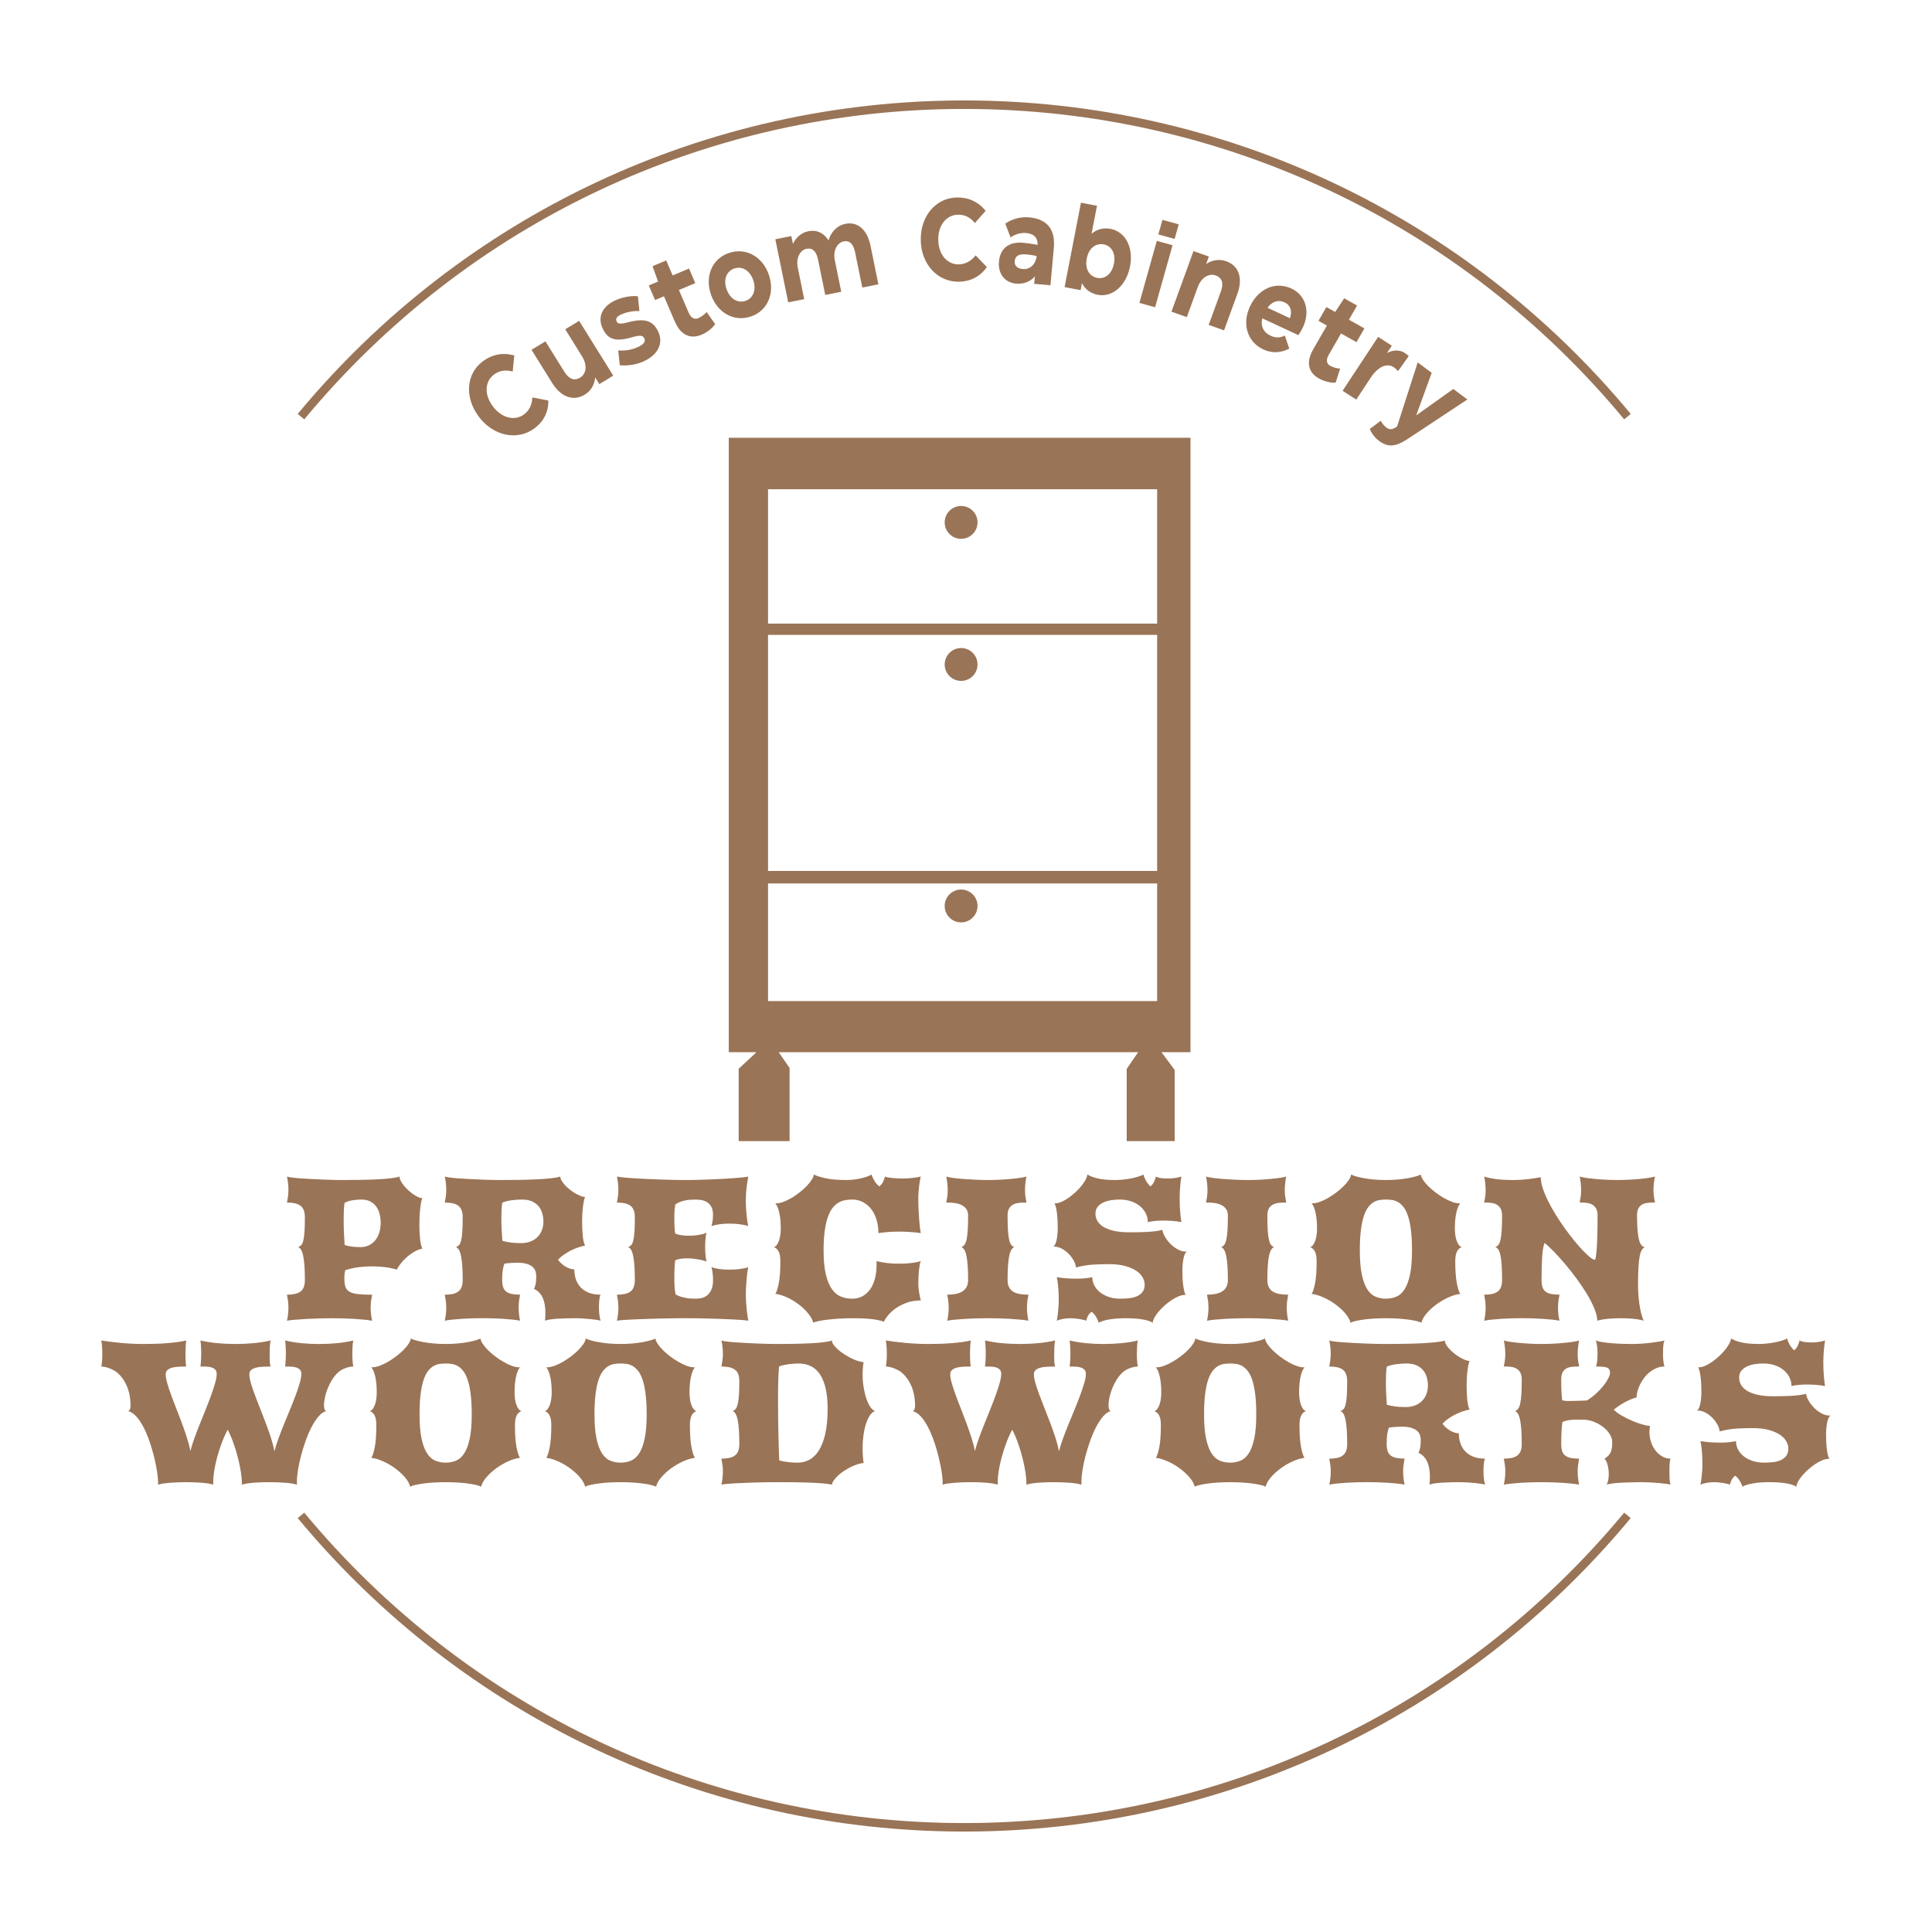 <?xml version="1.0" encoding="UTF-8"?>
<svg xmlns="http://www.w3.org/2000/svg" xmlns:xlink="http://www.w3.org/1999/xlink" version="1.1" id="Layer_2" x="0px" y="0px" viewBox="0 0 2500 2500" style="enable-background:new 0 0 2500 2500;" xml:space="preserve">
<style type="text/css">
	.st0{fill:#9A7456;}
</style>
<g>
	<g>
		<g>
			<path class="st0" d="M1540.48,566.45H943.03v795.06h35.89l-23.06,21.45v93.64h65.87V1382l-14.09-20.49h465.12l-14.82,21.64v93.45     h62.11v-92.11l-17.17-22.98h37.6V566.45z M993.84,633.09h503.49v173.87H993.84V633.09z M993.84,821.51h503.49V1127H993.84V821.51     z M993.84,1143.21h503.49v152.17H993.84V1143.21z"></path>
		</g>
		<g>
			<circle class="st0" cx="1243.67" cy="1172.32" r="21.26"></circle>
		</g>
		<g>
			<circle class="st0" cx="1243.67" cy="859.81" r="21.26"></circle>
		</g>
		<g>
			<circle class="st0" cx="1243.67" cy="675.98" r="21.26"></circle>
		</g>
	</g>
</g>
<g>
	<g>
		<path class="st0" d="M1247.69,2370.03c-334.43,0-648.78-147.85-862.46-405.65l8.47-7.02    c211.58,255.27,522.85,401.67,853.99,401.67c331.14,0,642.41-146.4,853.99-401.67l8.47,7.02    C1896.47,2222.18,1582.12,2370.03,1247.69,2370.03z"></path>
	</g>
</g>
<g>
	<g>
		<path class="st0" d="M2101.68,542.64c-211.58-255.27-522.85-401.67-853.99-401.67s-642.41,146.4-853.99,401.67l-8.47-7.02    c213.68-257.8,528.03-405.65,862.46-405.65c334.43,0,648.78,147.85,862.46,405.65L2101.68,542.64z"></path>
	</g>
</g>
<g>
	<g>
		<path class="st0" d="M619.58,539.18c-18.87-25.16-16.39-55.86,5.52-71.91c11.93-8.74,25.54-11.41,40.41-7.31l-2.07,20.83    c-8.88-2.49-16.89-1.49-24.09,3.79c-11.83,8.67-13.27,25.66-1.66,41.15c11.79,15.73,28.56,19.18,40.29,10.59    c6.79-4.97,10.5-12.57,10.88-22.04l20.67,3.97c0.34,15.12-6.41,27.57-18.14,36.17C669.28,570.61,638.44,564.34,619.58,539.18z"></path>
		<path class="st0" d="M731.39,426.1l17.98-10.95l44.16,70.93l-17.98,10.95l-5.43-8.72c-0.72,8.75-4.73,17.03-13.45,22.34    c-14.5,8.83-30.55,3.56-42.13-15.03l-26.75-42.97l17.98-10.95l24.51,39.37c5.83,9.36,12.84,12.17,20.47,7.53    c8.17-4.98,9.3-16.45,2.51-27.35L731.39,426.1z"></path>
		<path class="st0" d="M802.02,472.64l-2.01-19.12c10.11,0.63,18.85-1.1,26.82-5.14c5.92-3,9.1-6.31,6.74-10.86    c-2.02-3.89-5.92-3.94-16.58-0.9c-20.14,5.81-29.86,2.62-36.39-9.98c-7.99-15.41-2.01-29.11,13.94-37.19    c8.77-4.45,22.1-7.31,30.95-6.05l1.89,19.18c-8.14-0.44-17.25,1.13-24.77,4.94c-5.01,2.54-6.2,5.51-4.6,8.6s4.6,3.59,15.09,0.81    c21.17-5.49,31.39-1.87,38,10.86c8.06,15.54,0.85,30.2-16.23,38.87C823.83,472.24,811.68,473.5,802.02,472.64z"></path>
		<path class="st0" d="M925.39,419.37c-4.05,6.12-11.69,11.3-17.47,13.72c-14.61,6.14-27.2,0.47-34.7-17l-14.06-32.71l-11.54,4.85    l-8.1-18.85l12.02-5.05l-7.16-19.9l17.67-7.43l8.34,19.4l21.2-8.91l8.1,18.85l-21.2,8.91l12.75,29.66    c2.74,6.38,7.29,8.88,12.12,6.85c3.42-1.44,8.18-4.58,11-8.06L925.39,419.37z"></path>
		<path class="st0" d="M919.86,380.76c-8.05-23.86,2.02-46.39,23.75-53.56c21.73-7.17,43.35,4.91,51.36,28.62    c8.05,23.86-1.8,46.64-23.66,53.85C949.58,416.84,927.92,404.62,919.86,380.76z M974.74,362.66    c-4.29-12.71-14.37-18.6-24.45-15.27c-9.96,3.28-14.44,13.97-10.25,26.4c4.34,12.86,14.47,18.88,24.55,15.56    C974.54,386.06,978.98,375.23,974.74,362.66z"></path>
		<path class="st0" d="M1126.44,318l10.19,49.9l-20.83,4.16l-9.35-45.76c-2.11-10.33-6.96-15.51-14.73-13.96    c-8.53,1.7-14,12.02-11.47,24.42l8.32,40.74l-20.7,4.14l-9.35-45.76c-2.11-10.33-6.96-15.51-14.73-13.96    c-8.66,1.73-14,12.02-11.47,24.42l8.32,40.74l-20.7,4.14l-16.67-81.64l20.7-4.14l2.08,10.19c3.73-7.97,10.61-14.56,20.02-16.44    c10.79-2.16,19.9,2.17,26.06,11.85c2.9-10.1,10.46-19.14,21.87-21.42C1109.69,286.47,1122.16,297.04,1126.44,318z"></path>
		<path class="st0" d="M1191.46,310.88c-0.56-31.32,19.51-54.87,46.77-55.34c14.84-0.26,27.49,5.4,37.17,17.28l-13.93,15.76    c-5.76-7.13-12.87-10.92-21.83-10.77c-14.72,0.25-25.88,13.25-25.54,32.53c0.35,19.58,11.96,32.03,26.55,31.77    c8.45-0.15,15.93-4.19,21.81-11.68l14.48,15.11c-8.61,12.5-21.43,18.75-36.02,19C1213.42,365.03,1192.02,342.2,1191.46,310.88z"></path>
		<path class="st0" d="M1363.66,320.7l-4.41,48.45l-21.04-1.87l0.87-9.6c-4.61,5.49-12.89,10.35-24.24,9.34    c-14.79-1.31-23.62-12.99-22.2-28.59c1.38-15.15,10.98-26.09,31.25-24.29c5.86,0.52,13.35,1.64,18.77,2.73    c0.42-8.88-4.47-14.46-15.05-15.4c-6.25-0.56-14.41,1.59-19.93,5.79l-6.86-17.85c9.21-6.59,20.74-9.04,30.94-8.14    C1356.26,283.45,1365.7,298.35,1363.66,320.7z M1341.21,333.07l0.16-1.8c-4.02-0.96-8.2-1.64-13.56-2.11    c-10.33-0.92-14.26,2.82-14.81,8.81c-0.55,6,3.5,9.54,10.77,10.18C1332.18,348.9,1339.55,342.75,1341.21,333.07z"></path>
		<path class="st0" d="M1462.25,344.78c-4.91,25.29-23.19,40.22-41.55,36.74c-8.92-1.69-16.31-6.62-20.65-15.12l-1.75,9.02    l-20.74-3.94l21.2-109.15l20.74,3.94l-7.04,36.24c7.19-6.15,15.77-8.05,24.57-6.38C1455.88,299.72,1467.13,319.64,1462.25,344.78z     M1441.48,340.99c2.47-12.72-3-22.81-13.18-24.74c-10.43-1.98-19.46,4.89-22.04,18.2c-2.61,13.46,3.19,23.15,13.63,25.13    C1430.19,361.55,1438.92,354.16,1441.48,340.99z"></path>
		<path class="st0" d="M1474.36,391.99l22.55-80.24l20.35,5.59l-22.56,80.24L1474.36,391.99z M1498.87,303.37l5.3-18.86l21.09,5.79    l-5.3,18.86L1498.87,303.37z"></path>
		<path class="st0" d="M1601.2,380.03l-17.28,47.47l-19.87-7.07l15.83-43.51c3.77-10.35,1.61-17.51-6.82-20.51    c-9.03-3.21-18.8,3.07-23.19,15.12l-14.13,38.83l-19.87-7.07l28.52-78.37l19.87,7.07l-3.51,9.64c7.36-4.9,16.41-6.96,26.05-3.54    C1602.82,343.79,1608.68,359.48,1601.2,380.03z"></path>
		<path class="st0" d="M1633.47,411.97c-2.72,9.88,1.53,18.19,10.8,22.5c6.37,2.96,12.04,2.94,18.26-0.33l5.78,17    c-10.38,5.16-21.54,6.63-33.59,1.02c-20.73-9.64-27.95-33.13-17.12-55.89c10.76-22.62,32.62-32.6,53.47-22.9    c18.76,8.73,24.54,29.89,14.82,50.33c-1.49,3.13-3.15,6.03-5.74,9.98L1633.47,411.97z M1640.14,398.26l29.07,13.52    c3.31-9.94,0.37-17.14-7.04-20.58C1654.06,387.43,1645.79,390.24,1640.14,398.26z"></path>
		<path class="st0" d="M1728.26,495.14c-7.37,0.53-16.18-2.34-21.63-5.41c-13.8-7.76-16.87-21.1-7.39-37.59l17.77-30.9l-10.9-6.13    l10.24-17.8l11.35,6.38l11.66-17.7l16.69,9.38l-10.54,18.33l20.03,11.26l-10.24,17.8l-20.03-11.26l-16.11,28.02    c-3.46,6.02-2.72,11.12,1.85,13.69c3.23,1.81,8.65,3.65,13.15,3.76L1728.26,495.14z"></path>
		<path class="st0" d="M1822.89,460.71l-13.79,19.52c-1.73-2.01-3.73-3.84-5.88-5.23c-8.9-5.74-20.44-0.05-29.43,13.57l-18.8,28.51    l-17.69-11.41l46-69.77l17.69,11.41l-6.24,9.46c8.82-4.56,16.98-3.97,22.99-0.1C1819.79,458,1821.55,459.49,1822.89,460.71z"></path>
		<path class="st0" d="M1880.58,503.35l18.19,13.57l-74.13,49.03l-4.46,2.9c-14.62,9.28-24.08,10.34-36.14,1.34    c-5.42-4.04-10-10.85-11.5-15.18l14.16-10.57c1.96,3.73,4.58,6.81,7.14,8.72c4.39,3.28,7.8,2.8,13.02-0.67l0.95-0.61l26.7-82.9    l18.09,13.49l-20.03,55.05L1880.58,503.35z"></path>
	</g>
</g>
<g>
	<g>
		<path class="st0" d="M371.32,1709.01c0.51-2.16,0.96-4.77,1.34-7.84c0.38-3.07,0.57-6.24,0.57-9.52c0-3.02-0.21-5.98-0.64-8.88    c-0.43-2.89-0.85-5.38-1.27-7.45c3.82,0,7.18-0.3,10.06-0.91c2.89-0.6,5.31-1.62,7.26-3.04c1.95-1.43,3.42-3.37,4.4-5.83    c0.98-2.46,1.47-5.55,1.47-9.26c0-7.26-0.19-13.48-0.57-18.66c-0.38-5.18-0.94-9.46-1.66-12.83c-0.72-3.37-1.64-5.94-2.74-7.71    c-1.1-1.77-2.38-2.87-3.82-3.3c1.53-0.52,2.84-1.34,3.95-2.46c1.1-1.12,2.02-3.05,2.74-5.77c0.72-2.72,1.25-6.48,1.59-11.27    c0.34-4.79,0.51-11.16,0.51-19.11c0-3.71-0.49-6.8-1.47-9.26c-0.98-2.46-2.44-4.41-4.4-5.83c-1.96-1.43-4.38-2.44-7.26-3.05    c-2.89-0.6-6.24-0.91-10.06-0.91c0.42-2.07,0.85-4.56,1.27-7.45c0.42-2.89,0.64-5.85,0.64-8.88c0-3.28-0.19-6.46-0.57-9.52    c-0.38-3.07-0.83-5.68-1.34-7.84c1.1,0.43,3.27,0.86,6.5,1.29c3.23,0.43,7.03,0.8,11.4,1.1c4.37,0.3,9.11,0.58,14.2,0.84    c5.1,0.26,10.11,0.5,15.03,0.71c4.92,0.22,9.53,0.37,13.82,0.45c4.29,0.09,7.83,0.13,10.64,0.13c7.64,0,15.42-0.07,23.31-0.19    c7.9-0.13,15.24-0.37,22.04-0.71c6.79-0.34,12.74-0.82,17.84-1.43c5.1-0.6,8.7-1.34,10.83-2.2c0.17,2.68,1.36,5.62,3.57,8.81    c2.21,3.2,4.84,6.2,7.9,9.01c3.06,2.81,6.24,5.18,9.55,7.13c3.31,1.94,6.16,2.96,8.54,3.05c-0.6,1.21-1.13,3.07-1.59,5.57    c-0.47,2.51-0.87,5.33-1.21,8.49c-0.34,3.15-0.6,6.44-0.76,9.85c-0.17,3.41-0.25,6.67-0.25,9.78c0,3.28,0.06,6.48,0.19,9.59    c0.13,3.11,0.34,6.05,0.64,8.81c0.3,2.77,0.68,5.27,1.15,7.52c0.47,2.25,1.08,4.15,1.85,5.7c-3.31,0.61-6.65,1.86-10,3.76    c-3.36,1.9-6.52,4.13-9.49,6.67c-2.97,2.55-5.65,5.31-8.03,8.29c-2.38,2.98-4.25,5.81-5.61,8.49c-3.23-1.21-7.79-2.22-13.7-3.04    c-5.9-0.82-12.38-1.23-19.43-1.23c-5.61,0-11.25,0.39-16.94,1.17c-5.69,0.78-11.21,2.03-16.56,3.76    c-0.76,2.85-1.15,6.44-1.15,10.75c0,4.49,0.47,8.1,1.4,10.82c0.93,2.72,2.72,4.84,5.35,6.35c2.63,1.51,6.28,2.53,10.96,3.04    c4.67,0.52,10.74,0.78,18.22,0.78c-0.43,2.07-0.85,4.56-1.27,7.45c-0.43,2.9-0.64,5.85-0.64,8.88c0,3.28,0.19,6.46,0.57,9.52    c0.38,3.07,0.83,5.68,1.34,7.84c-2.46-0.52-5.69-0.97-9.68-1.36c-3.99-0.39-8.34-0.73-13.06-1.04c-4.71-0.3-9.56-0.52-14.52-0.65    c-4.97-0.13-9.62-0.19-13.95-0.19c-4.59,0-9.77,0.06-15.54,0.19c-5.78,0.13-11.45,0.35-17.01,0.65    c-5.56,0.3-10.72,0.65-15.48,1.04C377.51,1708.04,373.86,1708.49,371.32,1709.01z M445.97,1611.05c2.97,0.95,6.14,1.64,9.49,2.07    c3.35,0.43,6.94,0.65,10.77,0.65c4.25,0,8-0.8,11.27-2.4c3.27-1.6,6.03-3.82,8.28-6.67c2.25-2.85,3.95-6.2,5.1-10.04    c1.15-3.84,1.72-8.01,1.72-12.5c0-3.8-0.45-7.49-1.34-11.08c-0.89-3.58-2.31-6.78-4.27-9.59c-1.95-2.81-4.52-5.05-7.71-6.74    c-3.19-1.68-7.11-2.53-11.78-2.53c-3.65,0-7.39,0.3-11.21,0.91c-3.82,0.61-7.31,1.73-10.45,3.37c-0.43,2.94-0.72,6.24-0.89,9.91    c-0.17,3.67-0.25,7.54-0.25,11.6c0,5.88,0.13,11.75,0.38,17.62C445.33,1601.51,445.63,1606.64,445.97,1611.05z"></path>
		<path class="st0" d="M575.54,1709.01c0.51-2.16,0.96-4.77,1.34-7.84c0.38-3.07,0.57-6.24,0.57-9.52c0-3.02-0.21-5.98-0.64-8.88    c-0.43-2.89-0.85-5.38-1.27-7.45c3.82,0,7.18-0.3,10.06-0.91c2.89-0.6,5.31-1.62,7.26-3.04c1.95-1.43,3.42-3.37,4.4-5.83    c0.98-2.46,1.47-5.55,1.47-9.26c0-7.26-0.19-13.48-0.57-18.66c-0.38-5.18-0.94-9.46-1.66-12.83c-0.72-3.37-1.64-5.94-2.74-7.71    c-1.1-1.77-2.38-2.87-3.82-3.3c1.53-0.52,2.84-1.34,3.95-2.46c1.1-1.12,2.02-3.05,2.74-5.77c0.72-2.72,1.25-6.48,1.59-11.27    c0.34-4.79,0.51-11.16,0.51-19.11c0-3.71-0.49-6.8-1.47-9.26c-0.98-2.46-2.44-4.41-4.4-5.83c-1.96-1.43-4.38-2.44-7.26-3.05    c-2.89-0.6-6.24-0.91-10.06-0.91c0.42-2.07,0.85-4.56,1.27-7.45c0.42-2.89,0.64-5.85,0.64-8.88c0-3.28-0.19-6.46-0.57-9.52    c-0.38-3.07-0.83-5.68-1.34-7.84c1.1,0.43,3.27,0.86,6.5,1.29c3.23,0.43,7.03,0.8,11.4,1.1c4.37,0.3,9.11,0.58,14.2,0.84    c5.1,0.26,10.11,0.5,15.03,0.71c4.92,0.22,9.53,0.37,13.82,0.45c4.29,0.09,7.83,0.13,10.64,0.13c8.07,0,16.24-0.07,24.52-0.19    c8.28-0.13,16.01-0.37,23.19-0.71c7.18-0.34,13.44-0.82,18.79-1.43c5.35-0.6,9.13-1.34,11.34-2.2c0.08,1.73,0.7,3.56,1.85,5.51    c1.15,1.94,2.63,3.89,4.46,5.83c1.83,1.94,3.89,3.82,6.18,5.64c2.29,1.81,4.61,3.41,6.94,4.79c2.33,1.38,4.61,2.51,6.82,3.37    c2.21,0.87,4.16,1.34,5.86,1.43c-0.6,1.21-1.13,2.98-1.59,5.31c-0.47,2.33-0.87,4.92-1.21,7.77c-0.34,2.85-0.6,5.85-0.76,9.01    c-0.17,3.15-0.25,6.15-0.25,9c0,3.28,0.06,6.5,0.19,9.65c0.13,3.16,0.32,6.11,0.57,8.88c0.25,2.77,0.64,5.29,1.15,7.58    c0.51,2.29,1.15,4.17,1.91,5.64c-2.97,0.52-6.07,1.34-9.3,2.46c-3.23,1.12-6.41,2.48-9.55,4.08c-3.14,1.6-6.12,3.39-8.92,5.38    c-2.8,1.99-5.22,4.1-7.26,6.35c1.27,1.81,2.78,3.5,4.52,5.05c1.74,1.55,3.54,2.87,5.41,3.95c1.87,1.08,3.78,1.92,5.73,2.53    c1.95,0.61,3.78,0.91,5.48,0.91c0,5.18,0.78,9.8,2.36,13.86c1.57,4.06,3.8,7.5,6.69,10.3c2.89,2.81,6.41,4.95,10.57,6.41    c4.16,1.47,8.87,2.2,14.14,2.2c-0.76,2.07-1.27,4.56-1.53,7.45c-0.25,2.9-0.38,5.85-0.38,8.88c0,3.28,0.17,6.46,0.51,9.52    c0.34,3.07,0.89,5.68,1.66,7.84c-0.85-0.34-2.51-0.71-4.97-1.1c-2.46-0.39-5.29-0.73-8.47-1.04c-3.19-0.3-6.48-0.56-9.87-0.78    c-3.4-0.21-6.46-0.32-9.17-0.32c-3.23,0-6.8,0.04-10.7,0.13c-3.91,0.09-7.73,0.24-11.47,0.45c-3.74,0.22-7.16,0.54-10.26,0.97    c-3.1,0.43-5.46,0.99-7.07,1.68c0.17-1.73,0.3-3.43,0.38-5.12c0.08-1.68,0.13-3.35,0.13-4.99c0-3.54-0.25-6.93-0.76-10.17    c-0.51-3.24-1.36-6.22-2.55-8.94c-1.19-2.72-2.72-5.1-4.59-7.13c-1.87-2.03-4.16-3.61-6.88-4.73c0.76-1.47,1.44-3.45,2.04-5.96    c0.59-2.5,0.89-6,0.89-10.5c0-2.42-0.38-4.71-1.15-6.87c-0.76-2.16-2.1-4.02-4.01-5.57c-1.91-1.55-4.44-2.79-7.58-3.69    c-3.14-0.91-7.09-1.36-11.85-1.36c-2.04,0-4.5,0.09-7.39,0.26c-2.89,0.17-5.95,0.48-9.17,0.91c-0.94,2.33-1.66,5.12-2.17,8.36    s-0.76,7.5-0.76,12.76c0,3.72,0.4,6.8,1.21,9.26c0.81,2.46,2.14,4.41,4.01,5.83c1.87,1.43,4.27,2.44,7.2,3.04    c2.93,0.61,6.52,0.91,10.77,0.91c-0.43,2.07-0.85,4.56-1.27,7.45c-0.43,2.9-0.64,5.85-0.64,8.88c0,3.28,0.19,6.46,0.57,9.52    c0.38,3.07,0.83,5.68,1.34,7.84c-2.46-0.52-5.56-0.97-9.3-1.36c-3.74-0.39-7.81-0.73-12.23-1.04c-4.42-0.3-8.96-0.52-13.63-0.65    c-4.67-0.13-9.17-0.19-13.5-0.19c-4.33,0-8.85,0.06-13.57,0.19c-4.71,0.13-9.28,0.35-13.7,0.65c-4.42,0.3-8.52,0.65-12.29,1.04    C580.99,1708.04,577.91,1708.49,575.54,1709.01z M650.06,1605.61c3.57,1.04,7.33,1.79,11.27,2.27c3.95,0.48,8.26,0.71,12.93,0.71    c4.59,0,8.68-0.71,12.29-2.14c3.61-1.43,6.64-3.39,9.11-5.9c2.46-2.5,4.33-5.46,5.61-8.88c1.27-3.41,1.91-7.06,1.91-10.95    c0-3.63-0.49-7.17-1.47-10.62c-0.98-3.45-2.55-6.5-4.71-9.14c-2.17-2.63-5.01-4.75-8.54-6.35c-3.53-1.6-7.83-2.4-12.93-2.4    c-4.42,0-8.9,0.3-13.44,0.91c-4.54,0.61-8.6,1.64-12.17,3.11c-0.43,2.77-0.72,5.81-0.89,9.14c-0.17,3.33-0.25,6.8-0.25,10.43    c0,5.36,0.13,10.65,0.38,15.87C649.43,1596.91,649.72,1601.55,650.06,1605.61z"></path>
		<path class="st0" d="M798.29,1709.01c0.51-2.16,0.96-4.77,1.34-7.84c0.38-3.07,0.57-6.24,0.57-9.52c0-3.02-0.21-5.98-0.64-8.88    c-0.43-2.89-0.85-5.38-1.27-7.45c3.82,0,7.18-0.3,10.06-0.91c2.89-0.6,5.31-1.62,7.26-3.04c1.95-1.43,3.42-3.37,4.4-5.83    c0.98-2.46,1.47-5.55,1.47-9.26c0-7.26-0.19-13.48-0.57-18.66c-0.38-5.18-0.94-9.46-1.66-12.83c-0.72-3.37-1.64-5.94-2.74-7.71    c-1.1-1.77-2.38-2.87-3.82-3.3c1.53-0.52,2.84-1.34,3.95-2.46c1.1-1.12,2.02-3.05,2.74-5.77c0.72-2.72,1.25-6.48,1.59-11.27    c0.34-4.79,0.51-11.16,0.51-19.11c0-3.71-0.49-6.8-1.47-9.26c-0.98-2.46-2.44-4.41-4.4-5.83c-1.96-1.43-4.38-2.44-7.26-3.05    c-2.89-0.6-6.24-0.91-10.06-0.91c0.42-2.07,0.85-4.56,1.27-7.45c0.42-2.89,0.64-5.85,0.64-8.88c0-3.28-0.19-6.46-0.57-9.52    c-0.38-3.07-0.83-5.68-1.34-7.84c1.7,0.43,4.63,0.84,8.79,1.23c4.16,0.39,9,0.76,14.52,1.1c5.52,0.35,11.42,0.65,17.71,0.91    c6.28,0.26,12.42,0.5,18.41,0.71c5.99,0.22,11.51,0.37,16.56,0.45c5.05,0.09,9.11,0.13,12.17,0.13s6.96-0.04,11.72-0.13    c4.76-0.08,9.87-0.24,15.35-0.45c5.48-0.21,11.08-0.45,16.82-0.71c5.73-0.26,11.13-0.56,16.18-0.91c5.05-0.34,9.51-0.71,13.38-1.1    c3.86-0.39,6.64-0.8,8.34-1.23c-0.68,3.63-1.38,8.23-2.1,13.8c-0.72,5.57-1.08,11.47-1.08,17.69c0,3.63,0.13,7.19,0.38,10.69    c0.25,3.5,0.53,6.7,0.83,9.59c0.3,2.9,0.64,5.42,1.02,7.58c0.38,2.16,0.7,3.76,0.96,4.79c-1.27-0.52-2.87-0.97-4.78-1.36    c-1.91-0.39-3.97-0.73-6.18-1.04c-2.21-0.3-4.5-0.52-6.88-0.65c-2.38-0.13-4.67-0.19-6.88-0.19c-3.91,0-7.81,0.24-11.72,0.71    c-3.91,0.48-7.64,1.32-11.21,2.53c0.59-1.81,1.08-4.02,1.46-6.61c0.38-2.59,0.57-5.23,0.57-7.9c0-4.41-0.74-7.92-2.23-10.56    c-1.49-2.63-3.38-4.64-5.67-6.03c-2.29-1.38-4.8-2.27-7.52-2.66c-2.72-0.39-5.31-0.58-7.77-0.58c-1.96,0-4.01,0.06-6.18,0.19    c-2.17,0.13-4.38,0.43-6.62,0.91c-2.25,0.48-4.48,1.12-6.69,1.94c-2.21,0.82-4.25,1.92-6.11,3.3c-0.34,1.99-0.64,4.28-0.89,6.87    s-0.38,5.83-0.38,9.72c0,5.79,0.11,10.3,0.32,13.54c0.21,3.24,0.49,5.72,0.83,7.45c2.29,1.04,4.97,1.77,8.03,2.2    c3.06,0.43,6.2,0.65,9.43,0.65c4.84,0,9.43-0.39,13.76-1.17s7.47-1.68,9.43-2.72c-0.68,1.9-1.17,4.54-1.46,7.9    c-0.3,3.37-0.45,6.91-0.45,10.62c0,2.07,0.04,4.13,0.13,6.15c0.08,2.03,0.23,3.89,0.45,5.57c0.21,1.68,0.42,3.15,0.64,4.41    c0.21,1.25,0.45,2.18,0.7,2.79c-0.76-0.43-2-0.88-3.69-1.36c-1.7-0.47-3.67-0.93-5.92-1.36c-2.25-0.43-4.71-0.8-7.39-1.1    c-2.68-0.3-5.41-0.45-8.22-0.45c-2.89,0-5.65,0.17-8.28,0.52c-2.63,0.35-5.01,0.99-7.13,1.94c-0.17,1.04-0.32,2.23-0.45,3.56    c-0.13,1.34-0.25,3.02-0.38,5.05c-0.13,2.03-0.21,4.43-0.25,7.19c-0.04,2.77-0.06,6-0.06,9.72c0,4.67,0.17,8.45,0.51,11.34    c0.34,2.9,0.72,5.38,1.15,7.45c2.04,1.12,4.2,2.05,6.5,2.79c2.29,0.74,4.61,1.3,6.94,1.68c2.33,0.39,4.61,0.65,6.82,0.78    c2.21,0.13,4.29,0.19,6.24,0.19c2.46,0,4.99-0.32,7.58-0.97c2.59-0.65,4.95-1.86,7.07-3.63c2.12-1.77,3.86-4.23,5.22-7.39    c1.36-3.15,2.04-7.19,2.04-12.12c0-3.11-0.19-6.17-0.57-9.2c-0.38-3.02-0.87-5.53-1.46-7.51c3.57,1.21,7.3,2.05,11.21,2.53    c3.91,0.48,7.81,0.71,11.72,0.71c2.21,0,4.5-0.07,6.88-0.19c2.38-0.13,4.67-0.34,6.88-0.65c2.21-0.3,4.27-0.65,6.18-1.04    c1.91-0.39,3.5-0.84,4.78-1.36c-0.25,1.12-0.57,2.85-0.96,5.18s-0.72,5.08-1.02,8.23c-0.3,3.15-0.57,6.61-0.83,10.37    s-0.38,7.58-0.38,11.47c0,3.37,0.11,6.67,0.32,9.91c0.21,3.24,0.47,6.33,0.76,9.26c0.3,2.94,0.64,5.68,1.02,8.23    c0.38,2.55,0.74,4.77,1.08,6.67c-1.7-0.34-4.48-0.67-8.34-0.97c-3.87-0.3-8.32-0.56-13.38-0.78c-5.05-0.21-10.45-0.43-16.18-0.65    c-5.73-0.21-11.34-0.39-16.82-0.52c-5.48-0.13-10.6-0.21-15.35-0.26c-4.76-0.04-8.66-0.06-11.72-0.06s-7.11,0.02-12.17,0.06    c-5.05,0.04-10.57,0.13-16.56,0.26c-5.99,0.13-12.12,0.3-18.41,0.52c-6.29,0.22-12.19,0.43-17.71,0.65    c-5.52,0.22-10.36,0.48-14.52,0.78C802.92,1708.34,799.99,1708.66,798.29,1709.01z"></path>
		<path class="st0" d="M1003.28,1674.28c1.61-2.25,3.1-6.84,4.46-13.8c1.36-6.95,2.04-16.43,2.04-28.44c0-5.44-0.72-9.61-2.17-12.5    c-1.44-2.89-3.52-4.81-6.24-5.77c1.53-0.43,2.84-1.43,3.95-2.98c1.1-1.55,2.04-3.45,2.8-5.7c0.76-2.25,1.32-4.73,1.66-7.45    c0.34-2.72,0.51-5.51,0.51-8.36c0-7.43-0.62-14.01-1.85-19.76c-1.23-5.74-2.95-9.87-5.16-12.38h1.02c2.8,0,5.94-0.65,9.43-1.94    c3.48-1.3,7.01-3,10.57-5.12c3.57-2.12,7.03-4.49,10.38-7.13c3.35-2.63,6.37-5.33,9.04-8.1c2.68-2.76,4.86-5.46,6.56-8.1    c1.7-2.63,2.63-4.94,2.8-6.93c2.8,1.55,7.71,3.13,14.71,4.73c7.01,1.6,16.24,2.4,27.71,2.4c2.72,0,5.63-0.17,8.73-0.52    c3.1-0.34,6.11-0.84,9.04-1.49s5.67-1.4,8.22-2.27c2.55-0.86,4.63-1.81,6.24-2.85c0.85,2.68,2.12,5.42,3.82,8.23    c1.7,2.81,3.78,5.21,6.24,7.19c2.38-1.9,4.1-4.06,5.16-6.48c1.06-2.42,1.8-4.54,2.23-6.35c0.76,0.43,1.95,0.8,3.57,1.1    c1.61,0.3,3.48,0.56,5.61,0.78c2.12,0.22,4.42,0.39,6.88,0.52c2.46,0.13,4.97,0.19,7.52,0.19c1.53,0,3.31-0.06,5.35-0.19    c2.04-0.13,4.1-0.3,6.18-0.52c2.08-0.21,4.1-0.47,6.05-0.78c1.95-0.3,3.65-0.67,5.1-1.1c-0.17,0.69-0.45,2.03-0.83,4.02    c-0.38,1.99-0.74,4.28-1.08,6.87c-0.34,2.59-0.64,5.36-0.89,8.29c-0.25,2.94-0.38,5.75-0.38,8.42c0,5.53,0.13,10.75,0.38,15.68    c0.25,4.92,0.53,9.37,0.83,13.35c0.3,3.97,0.64,7.39,1.02,10.24c0.38,2.85,0.7,4.97,0.96,6.35c-2.04-0.34-4.23-0.63-6.56-0.84    c-2.34-0.21-4.71-0.41-7.13-0.58c-2.42-0.17-4.78-0.3-7.07-0.39c-2.29-0.08-4.33-0.13-6.11-0.13c-10.36,0-19.66,0.65-27.9,1.94    c0-5.87-0.76-11.45-2.29-16.72c-1.53-5.27-3.74-9.87-6.62-13.8c-2.89-3.93-6.46-7.06-10.7-9.39c-4.25-2.33-9.09-3.5-14.52-3.5    c-2.97,0-5.95,0.26-8.92,0.78c-2.97,0.52-5.84,1.58-8.6,3.17c-2.76,1.6-5.31,3.87-7.64,6.8c-2.34,2.94-4.38,6.85-6.12,11.73    c-1.74,4.88-3.1,10.86-4.08,17.95c-0.98,7.08-1.47,15.55-1.47,25.4c0,12.53,0.96,22.83,2.87,30.9c1.91,8.08,4.52,14.45,7.83,19.11    c3.31,4.66,7.2,7.9,11.66,9.72s9.28,2.72,14.46,2.72c5.18,0,9.75-1.1,13.7-3.3c3.95-2.2,7.26-5.25,9.94-9.13    c2.68-3.89,4.69-8.51,6.05-13.87c1.36-5.35,2.04-11.23,2.04-17.62c0-0.78-0.02-1.55-0.06-2.33c-0.04-0.78-0.06-1.55-0.06-2.33    c2.89,0.61,5.52,1.12,7.9,1.56c2.38,0.43,4.71,0.78,7.01,1.04c2.29,0.26,4.69,0.43,7.2,0.52c2.5,0.09,5.33,0.13,8.47,0.13    c5.43,0,10.49-0.3,15.16-0.91c4.67-0.6,8.54-1.38,11.59-2.33c-0.51,1.04-0.96,2.59-1.34,4.67s-0.72,4.45-1.02,7.13    c-0.3,2.68-0.51,5.51-0.64,8.49c-0.13,2.98-0.19,5.9-0.19,8.75c0,3.46,0.32,7.08,0.96,10.88c0.64,3.8,1.38,7.43,2.23,10.88    c-7.48,0.09-14.06,1.28-19.75,3.56c-5.69,2.29-10.51,4.97-14.46,8.03c-3.95,3.07-7.05,6.11-9.3,9.14    c-2.25,3.02-3.67,5.31-4.27,6.87c-1.78-0.69-3.87-1.32-6.24-1.88c-2.38-0.56-5.16-1.04-8.34-1.43s-6.86-0.69-11.02-0.91    c-4.16-0.21-8.92-0.32-14.27-0.32c-5.69,0-11.32,0.15-16.88,0.45c-5.56,0.3-10.68,0.74-15.35,1.3c-4.67,0.56-8.71,1.19-12.1,1.88    c-3.4,0.69-5.78,1.43-7.13,2.2c-1.02-3.97-3.29-8.08-6.82-12.31c-3.53-4.23-7.64-8.12-12.36-11.66    c-4.71-3.54-9.73-6.52-15.03-8.94C1012.81,1676.27,1007.86,1674.8,1003.28,1674.28z"></path>
		<path class="st0" d="M1225.71,1709.01c0.51-2.16,0.96-4.77,1.34-7.84c0.38-3.07,0.57-6.24,0.57-9.52c0-3.02-0.21-5.98-0.64-8.88    c-0.43-2.89-0.85-5.38-1.27-7.45c3.82,0,7.37-0.3,10.64-0.91c3.27-0.6,6.12-1.62,8.54-3.04c2.42-1.43,4.33-3.37,5.73-5.83    s2.1-5.55,2.1-9.26c0-7.26-0.19-13.48-0.57-18.66c-0.38-5.18-0.94-9.46-1.66-12.83c-0.72-3.37-1.64-5.94-2.74-7.71    c-1.11-1.77-2.38-2.87-3.82-3.3c1.53-0.52,2.84-1.45,3.95-2.79c1.1-1.34,2.02-3.52,2.74-6.54c0.72-3.02,1.25-7.06,1.59-12.12    c0.34-5.05,0.51-11.55,0.51-19.5c0-3.45-0.79-6.26-2.36-8.42c-1.57-2.16-3.61-3.87-6.12-5.12c-2.51-1.25-5.29-2.09-8.34-2.53    c-3.06-0.43-6.07-0.65-9.05-0.65h-2.42c0.42-2.07,0.85-4.47,1.27-7.19c0.42-2.72,0.64-5.59,0.64-8.62c0-3.19-0.19-6.43-0.57-9.72    c-0.38-3.28-0.83-6-1.34-8.16c1.61,0.6,4.44,1.19,8.47,1.75c4.03,0.56,8.6,1.04,13.69,1.42c5.1,0.39,10.45,0.71,16.05,0.97    c5.61,0.26,10.83,0.39,15.67,0.39c4.92,0,9.98-0.13,15.16-0.39c5.18-0.26,10.06-0.6,14.65-1.04c4.59-0.43,8.66-0.91,12.23-1.43    c3.57-0.52,6.2-1.08,7.9-1.68c-0.51,2.16-0.96,4.88-1.34,8.16c-0.38,3.28-0.57,6.52-0.57,9.72c0,3.02,0.21,5.9,0.64,8.62    c0.42,2.72,0.85,5.12,1.27,7.19h-2.67c-3.14,0-6.03,0.22-8.66,0.65c-2.63,0.43-4.93,1.28-6.88,2.53    c-1.96,1.25-3.48,2.96-4.59,5.12c-1.11,2.16-1.66,4.97-1.66,8.42c0,7.95,0.17,14.45,0.51,19.5c0.34,5.05,0.87,9.09,1.59,12.12    c0.72,3.03,1.63,5.21,2.74,6.54c1.1,1.34,2.42,2.27,3.95,2.79c-1.45,0.43-2.72,1.53-3.82,3.3c-1.1,1.77-2.02,4.34-2.74,7.71    c-0.72,3.37-1.27,7.64-1.66,12.83c-0.38,5.18-0.57,11.4-0.57,18.66c0,3.72,0.62,6.8,1.85,9.26c1.23,2.46,2.99,4.41,5.29,5.83    s5.12,2.44,8.47,3.04c3.35,0.61,7.15,0.91,11.4,0.91c-0.43,2.07-0.85,4.56-1.27,7.45c-0.43,2.9-0.64,5.85-0.64,8.88    c0,3.28,0.19,6.46,0.57,9.52c0.38,3.07,0.83,5.68,1.34,7.84c-2.46-0.52-5.75-0.97-9.87-1.36c-4.12-0.39-8.62-0.73-13.5-1.04    c-4.88-0.3-9.87-0.52-14.97-0.65s-9.81-0.19-14.14-0.19c-4.33,0-9.07,0.06-14.21,0.19c-5.14,0.13-10.15,0.35-15.03,0.65    c-4.88,0.3-9.41,0.65-13.57,1.04C1231.36,1708.04,1228.09,1708.49,1225.71,1709.01z"></path>
		<path class="st0" d="M1367.45,1709.01c0.17-0.69,0.4-1.94,0.7-3.76c0.3-1.81,0.57-3.95,0.83-6.41s0.49-5.1,0.7-7.9    c0.21-2.81,0.32-5.55,0.32-8.23c0-7.17-0.28-13.48-0.83-18.92c-0.55-5.44-1.13-9.16-1.72-11.14c4.84,0.78,9.38,1.3,13.63,1.55    c4.25,0.26,8.41,0.39,12.49,0.39c7.47,0,14.1-0.65,19.87-1.94c0,3.8,0.89,7.41,2.67,10.82c1.78,3.41,4.27,6.37,7.45,8.88    c3.18,2.51,7.01,4.49,11.47,5.96c4.46,1.47,9.41,2.2,14.84,2.2c3.65,0,7.35-0.19,11.08-0.58c3.74-0.39,7.11-1.23,10.13-2.53    c3.01-1.3,5.46-3.15,7.33-5.57c1.87-2.42,2.8-5.66,2.8-9.72c0-2.94-0.87-5.98-2.61-9.13c-1.74-3.15-4.46-5.98-8.15-8.49    c-3.69-2.5-8.45-4.58-14.27-6.22c-5.82-1.64-12.8-2.46-20.96-2.46c-6.97,0-13.87,0.19-20.7,0.58c-6.84,0.39-14.25,1.62-22.23,3.69    c-0.17-2.59-1.08-5.44-2.74-8.55c-1.66-3.11-3.78-6.02-6.37-8.75c-2.59-2.72-5.56-5.01-8.92-6.87c-3.36-1.86-6.77-2.79-10.26-2.79    h-1.27c1.02-0.43,1.91-1.42,2.67-2.98c0.76-1.55,1.38-3.45,1.85-5.7c0.47-2.25,0.83-4.73,1.08-7.45c0.25-2.72,0.38-5.51,0.38-8.36    c0-7.17-0.36-13.61-1.08-19.31c-0.72-5.7-1.76-9.76-3.12-12.18h0.89c2.46,0,5.18-0.65,8.15-1.94c2.97-1.3,5.97-3,8.98-5.12    c3.01-2.12,5.96-4.49,8.85-7.13c2.89-2.63,5.46-5.33,7.71-8.1c2.25-2.76,4.1-5.46,5.54-8.1c1.44-2.63,2.25-4.94,2.42-6.93    c1.27,0.78,2.87,1.58,4.78,2.4c1.91,0.82,4.29,1.6,7.13,2.33c2.84,0.73,6.22,1.32,10.13,1.75c3.91,0.43,8.54,0.65,13.89,0.65    c3.14,0,6.48-0.17,10-0.52c3.52-0.34,6.94-0.84,10.26-1.49s6.41-1.4,9.3-2.27c2.89-0.86,5.22-1.81,7.01-2.85    c0.68,2.68,1.83,5.42,3.44,8.23c1.61,2.81,3.52,5.21,5.73,7.19c2.21-1.9,3.82-4.06,4.84-6.48c1.02-2.42,1.74-4.54,2.17-6.35    c1.27,0.78,3.18,1.4,5.73,1.88c2.55,0.48,5.86,0.71,9.94,0.71c6.2,0,11.98-0.86,17.33-2.59c-0.17,0.69-0.38,2.03-0.64,4.02    c-0.25,1.99-0.51,4.28-0.76,6.87s-0.47,5.36-0.64,8.29c-0.17,2.94-0.25,5.75-0.25,8.42c0,7.52,0.28,14.1,0.83,19.76    c0.55,5.66,1.04,9.52,1.47,11.6c-4.33-0.78-8.41-1.3-12.23-1.55s-7.64-0.39-11.47-0.39c-7.47,0-14.06,0.65-19.75,1.94    c0-3.97-0.89-7.73-2.67-11.27c-1.78-3.54-4.27-6.65-7.45-9.33c-3.18-2.68-7.01-4.77-11.47-6.28c-4.46-1.51-9.41-2.27-14.84-2.27    c-3.74,0-7.45,0.28-11.15,0.84c-3.7,0.56-7.05,1.55-10.06,2.98c-3.02,1.43-5.46,3.3-7.33,5.64c-1.87,2.33-2.8,5.31-2.8,8.94    c0,3.03,0.74,5.96,2.23,8.81c1.49,2.85,3.93,5.4,7.33,7.64c3.4,2.25,7.88,4.06,13.44,5.44c5.56,1.38,12.42,2.07,20.57,2.07    c3.4,0,7.09-0.02,11.08-0.06c3.99-0.04,7.94-0.17,11.85-0.39c3.91-0.21,7.6-0.54,11.08-0.97c3.48-0.43,6.5-1.04,9.05-1.81    c0.25,2.59,1.32,5.53,3.18,8.81c1.87,3.28,4.22,6.37,7.07,9.26c2.84,2.89,6.05,5.31,9.62,7.26s7.13,2.92,10.7,2.92h1.27    c-1.02,0.43-1.91,1.43-2.68,2.98s-1.38,3.46-1.85,5.7c-0.47,2.25-0.83,4.73-1.08,7.45c-0.25,2.72-0.38,5.51-0.38,8.36    c0,3.54,0.08,6.95,0.25,10.24c0.17,3.28,0.45,6.31,0.83,9.07c0.38,2.77,0.83,5.21,1.34,7.32c0.51,2.12,1.1,3.74,1.78,4.86h-0.89    c-2.46,0-5.18,0.61-8.15,1.81c-2.97,1.21-5.99,2.83-9.04,4.86c-3.06,2.03-6.03,4.32-8.92,6.87c-2.89,2.55-5.48,5.16-7.77,7.84    c-2.29,2.68-4.14,5.29-5.54,7.84c-1.4,2.55-2.15,4.81-2.23,6.8c-1.27-0.78-2.87-1.51-4.78-2.2s-4.29-1.32-7.13-1.88    c-2.85-0.56-6.22-0.99-10.13-1.3c-3.91-0.3-8.54-0.45-13.89-0.45c-3.14,0-6.35,0.11-9.62,0.32c-3.27,0.22-6.41,0.56-9.43,1.04    c-3.02,0.48-5.82,1.08-8.41,1.81c-2.59,0.73-4.78,1.62-6.56,2.66c-0.76-2.68-1.93-5.27-3.5-7.77c-1.57-2.5-3.46-4.67-5.67-6.48    c-2.29,1.73-3.93,3.65-4.91,5.77c-0.98,2.12-1.68,4.08-2.1,5.9c-0.68-0.34-1.76-0.71-3.25-1.1c-1.49-0.39-3.17-0.73-5.03-1.04    c-1.87-0.3-3.87-0.56-5.99-0.78c-2.12-0.21-4.2-0.32-6.24-0.32c-3.31,0-6.54,0.3-9.68,0.91    C1372.2,1707.28,1369.57,1708.06,1367.45,1709.01z"></path>
		<path class="st0" d="M1561.85,1709.01c0.51-2.16,0.96-4.77,1.34-7.84c0.38-3.07,0.57-6.24,0.57-9.52c0-3.02-0.21-5.98-0.64-8.88    c-0.43-2.89-0.85-5.38-1.27-7.45c3.82,0,7.37-0.3,10.64-0.91c3.27-0.6,6.12-1.62,8.54-3.04c2.42-1.43,4.33-3.37,5.73-5.83    s2.1-5.55,2.1-9.26c0-7.26-0.19-13.48-0.57-18.66c-0.38-5.18-0.94-9.46-1.66-12.83c-0.72-3.37-1.64-5.94-2.74-7.71    c-1.11-1.77-2.38-2.87-3.82-3.3c1.53-0.52,2.84-1.45,3.95-2.79c1.1-1.34,2.02-3.52,2.74-6.54c0.72-3.02,1.25-7.06,1.59-12.12    c0.34-5.05,0.51-11.55,0.51-19.5c0-3.45-0.79-6.26-2.36-8.42c-1.57-2.16-3.61-3.87-6.12-5.12c-2.51-1.25-5.29-2.09-8.34-2.53    c-3.06-0.43-6.07-0.65-9.04-0.65h-2.42c0.42-2.07,0.85-4.47,1.27-7.19c0.42-2.72,0.64-5.59,0.64-8.62c0-3.19-0.19-6.43-0.57-9.72    c-0.38-3.28-0.83-6-1.34-8.16c1.61,0.6,4.44,1.19,8.47,1.75c4.03,0.56,8.6,1.04,13.69,1.42c5.1,0.39,10.45,0.71,16.05,0.97    c5.61,0.26,10.83,0.39,15.67,0.39c4.92,0,9.98-0.13,15.16-0.39c5.18-0.26,10.06-0.6,14.65-1.04c4.59-0.43,8.66-0.91,12.23-1.43    c3.57-0.52,6.2-1.08,7.9-1.68c-0.51,2.16-0.96,4.88-1.34,8.16c-0.38,3.28-0.57,6.52-0.57,9.72c0,3.02,0.21,5.9,0.64,8.62    c0.42,2.72,0.85,5.12,1.27,7.19h-2.67c-3.14,0-6.03,0.22-8.66,0.65c-2.63,0.43-4.93,1.28-6.88,2.53    c-1.96,1.25-3.48,2.96-4.59,5.12c-1.11,2.16-1.66,4.97-1.66,8.42c0,7.95,0.17,14.45,0.51,19.5c0.34,5.05,0.87,9.09,1.59,12.12    c0.72,3.03,1.63,5.21,2.74,6.54c1.1,1.34,2.42,2.27,3.95,2.79c-1.45,0.43-2.72,1.53-3.82,3.3c-1.1,1.77-2.02,4.34-2.74,7.71    c-0.72,3.37-1.27,7.64-1.66,12.83c-0.38,5.18-0.57,11.4-0.57,18.66c0,3.72,0.62,6.8,1.85,9.26c1.23,2.46,2.99,4.41,5.29,5.83    s5.12,2.44,8.47,3.04c3.35,0.61,7.15,0.91,11.4,0.91c-0.43,2.07-0.85,4.56-1.27,7.45c-0.43,2.9-0.64,5.85-0.64,8.88    c0,3.28,0.19,6.46,0.57,9.52c0.38,3.07,0.83,5.68,1.34,7.84c-2.46-0.52-5.75-0.97-9.87-1.36c-4.12-0.39-8.62-0.73-13.5-1.04    c-4.88-0.3-9.87-0.52-14.97-0.65s-9.81-0.19-14.14-0.19c-4.33,0-9.07,0.06-14.21,0.19c-5.14,0.13-10.15,0.35-15.03,0.65    c-4.88,0.3-9.41,0.65-13.57,1.04C1567.5,1708.04,1564.23,1708.49,1561.85,1709.01z"></path>
		<path class="st0" d="M1697.22,1674.28c1.61-2.25,3.1-6.84,4.46-13.8c1.36-6.95,2.04-16.43,2.04-28.44c0-5.44-0.72-9.61-2.17-12.5    c-1.45-2.89-3.53-4.81-6.24-5.77c1.53-0.43,2.84-1.43,3.95-2.98c1.1-1.55,2.04-3.45,2.8-5.7c0.76-2.25,1.32-4.73,1.66-7.45    c0.34-2.72,0.51-5.51,0.51-8.36c0-7.43-0.62-14.01-1.85-19.76c-1.23-5.74-2.95-9.87-5.16-12.38h1.02c2.89,0,6.09-0.65,9.62-1.94    c3.52-1.3,7.11-3,10.77-5.12c3.65-2.12,7.22-4.49,10.7-7.13c3.48-2.63,6.6-5.33,9.36-8.1c2.76-2.76,5.01-5.46,6.75-8.1    c1.74-2.63,2.69-4.94,2.87-6.93c1.36,0.78,3.46,1.58,6.31,2.4c2.84,0.82,6.24,1.6,10.19,2.33c3.95,0.73,8.36,1.32,13.25,1.75    c4.88,0.43,10,0.65,15.35,0.65s10.47-0.21,15.35-0.65c4.88-0.43,9.3-1.01,13.25-1.75c3.95-0.73,7.35-1.51,10.19-2.33    c2.84-0.82,4.95-1.62,6.31-2.4c0.17,1.99,1.12,4.3,2.87,6.93c1.74,2.64,3.99,5.33,6.75,8.1c2.76,2.77,5.88,5.46,9.36,8.1    c3.48,2.64,7.05,5.01,10.7,7.13c3.65,2.12,7.24,3.82,10.76,5.12c3.52,1.3,6.73,1.94,9.62,1.94h1.02    c-2.21,2.51-3.93,6.63-5.16,12.38c-1.23,5.75-1.85,12.33-1.85,19.76c0,2.85,0.17,5.64,0.51,8.36c0.34,2.72,0.89,5.21,1.66,7.45    c0.76,2.25,1.7,4.15,2.8,5.7c1.1,1.55,2.42,2.55,3.95,2.98c-2.72,0.95-4.8,2.87-6.24,5.77c-1.45,2.9-2.17,7.06-2.17,12.5    c0,12.01,0.68,21.49,2.04,28.44c1.36,6.96,2.84,11.55,4.46,13.8c-4.59,0.52-9.6,1.99-15.03,4.41c-5.44,2.42-10.6,5.4-15.48,8.94    c-4.88,3.54-9.15,7.41-12.8,11.6c-3.65,4.19-5.99,8.32-7.01,12.38c-1.36-0.78-3.5-1.51-6.43-2.2c-2.93-0.69-6.41-1.32-10.45-1.88    c-4.03-0.56-8.54-0.99-13.5-1.3c-4.97-0.3-10.13-0.45-15.48-0.45s-10.51,0.15-15.48,0.45c-4.97,0.3-9.47,0.74-13.5,1.3    c-4.03,0.56-7.52,1.19-10.45,1.88c-2.93,0.69-5.08,1.43-6.43,2.2c-1.02-4.06-3.36-8.18-7.01-12.38c-3.65-4.19-7.92-8.05-12.8-11.6    c-4.88-3.54-10.04-6.52-15.48-8.94C1706.81,1676.27,1701.8,1674.8,1697.22,1674.28z M1793.4,1680.5c4.76,0,9.19-0.84,13.31-2.53    c4.12-1.68,7.69-4.84,10.7-9.46c3.01-4.62,5.39-10.97,7.13-19.05c1.74-8.08,2.61-18.55,2.61-31.42c0-10.11-0.45-18.74-1.34-25.92    c-0.89-7.17-2.12-13.19-3.7-18.08c-1.57-4.88-3.44-8.77-5.61-11.66c-2.17-2.89-4.5-5.1-7.01-6.61c-2.51-1.51-5.12-2.48-7.83-2.92    c-2.72-0.43-5.48-0.65-8.28-0.65s-5.56,0.22-8.28,0.65c-2.72,0.43-5.33,1.4-7.83,2.92c-2.51,1.51-4.84,3.71-7.01,6.61    c-2.17,2.9-4.03,6.78-5.61,11.66c-1.57,4.88-2.8,10.91-3.69,18.08c-0.89,7.17-1.34,15.81-1.34,25.92    c0,12.87,0.87,23.35,2.61,31.42c1.74,8.08,4.12,14.43,7.13,19.05c3.01,4.62,6.58,7.77,10.7,9.46    C1784.21,1679.66,1788.64,1680.5,1793.4,1680.5z"></path>
		<path class="st0" d="M1920.51,1709.01c0.51-2.16,0.96-4.77,1.34-7.84c0.38-3.07,0.57-6.24,0.57-9.52c0-3.02-0.21-5.98-0.64-8.88    c-0.43-2.89-0.85-5.38-1.27-7.45c3.82,0,7.18-0.3,10.06-0.91c2.89-0.6,5.31-1.62,7.26-3.04c1.95-1.43,3.42-3.37,4.4-5.83    c0.98-2.46,1.46-5.55,1.46-9.26c0-7.86-0.19-14.42-0.57-19.7c-0.38-5.27-0.94-9.52-1.66-12.76c-0.72-3.24-1.64-5.61-2.74-7.13    c-1.11-1.51-2.38-2.48-3.82-2.92c1.53-0.52,2.84-1.45,3.95-2.79c1.1-1.34,2.02-3.52,2.74-6.54c0.72-3.02,1.25-7.06,1.59-12.12    c0.34-5.05,0.51-11.55,0.51-19.5c0-3.45-0.55-6.26-1.66-8.42c-1.1-2.16-2.59-3.87-4.46-5.12c-1.87-1.25-4.06-2.09-6.56-2.53    c-2.51-0.43-5.2-0.65-8.09-0.65h-2.42c0.42-2.07,0.85-4.47,1.27-7.19c0.42-2.72,0.64-5.59,0.64-8.62c0-3.19-0.19-6.43-0.57-9.72    c-0.38-3.28-0.83-6-1.34-8.16c3.31,1.21,8.03,2.27,14.14,3.17c6.12,0.91,14.06,1.36,23.82,1.36c6.37,0,12.57-0.37,18.6-1.1    c6.03-0.73,11.59-1.58,16.69-2.53c0,4.15,0.85,8.86,2.55,14.12c1.7,5.27,3.99,10.8,6.88,16.59c2.89,5.79,6.18,11.68,9.87,17.69    c3.69,6,7.56,11.81,11.59,17.43c4.03,5.62,8.07,10.91,12.1,15.87c4.03,4.97,7.81,9.29,11.34,12.96c3.52,3.67,6.6,6.59,9.24,8.75    c2.63,2.16,4.59,3.24,5.86,3.24h0.25c0.08,0,0.19,0.02,0.32,0.06c0.13,0.04,0.27,0.07,0.45,0.07c0.68-2.59,1.21-5.87,1.59-9.85    c0.38-3.97,0.68-8.46,0.89-13.48c0.21-5.01,0.36-10.39,0.45-16.13c0.08-5.74,0.13-11.68,0.13-17.82c0-3.45-0.55-6.26-1.66-8.42    c-1.11-2.16-2.59-3.87-4.46-5.12c-1.87-1.25-4.06-2.09-6.56-2.53c-2.51-0.43-5.2-0.65-8.09-0.65h-2.42    c0.42-2.07,0.85-4.47,1.27-7.19c0.42-2.72,0.64-5.59,0.64-8.62c0-3.19-0.19-6.43-0.57-9.72c-0.38-3.28-0.83-6-1.34-8.16    c1.61,0.6,4.16,1.17,7.64,1.68c3.48,0.52,7.47,0.99,11.98,1.43c4.5,0.43,9.28,0.78,14.33,1.04c5.05,0.26,10,0.39,14.84,0.39    c4.92,0,9.92-0.13,14.97-0.39c5.05-0.26,9.81-0.6,14.27-1.04c4.46-0.43,8.39-0.91,11.78-1.43c3.4-0.52,5.94-1.08,7.64-1.68    c-0.51,2.16-0.96,4.88-1.34,8.16c-0.38,3.28-0.57,6.52-0.57,9.72c0,3.02,0.21,5.9,0.64,8.62c0.42,2.72,0.85,5.12,1.27,7.19h-2.68    c-3.06,0-5.86,0.22-8.41,0.65c-2.55,0.43-4.71,1.28-6.5,2.53c-1.78,1.25-3.17,2.96-4.14,5.12c-0.98,2.16-1.46,4.97-1.46,8.42    c0,7.95,0.23,14.51,0.7,19.7c0.47,5.18,1.15,9.33,2.04,12.44c0.89,3.11,1.95,5.31,3.18,6.61c1.23,1.3,2.61,2.03,4.14,2.2    c-1.45,0.78-2.72,1.99-3.82,3.63c-1.1,1.64-2.02,4.23-2.74,7.77c-0.72,3.54-1.27,8.25-1.66,14.12    c-0.38,5.88-0.57,13.43-0.57,22.68c0,6.22,0.25,11.9,0.76,17.04c0.51,5.14,1.12,9.68,1.85,13.61c0.72,3.93,1.51,7.26,2.36,9.98    c0.85,2.72,1.61,4.86,2.29,6.41c-2.12-0.69-4.5-1.25-7.13-1.68c-2.63-0.43-5.31-0.75-8.03-0.97c-2.72-0.21-5.35-0.37-7.9-0.45    c-2.55-0.09-4.76-0.13-6.62-0.13c-2.04,0-4.33,0.04-6.88,0.13c-2.55,0.09-5.16,0.24-7.83,0.45c-2.68,0.22-5.37,0.54-8.09,0.97    c-2.72,0.43-5.22,0.99-7.52,1.68c0-4.32-1.21-9.46-3.63-15.42c-2.42-5.96-5.61-12.22-9.55-18.79    c-3.95-6.56-8.41-13.22-13.38-19.95c-4.97-6.74-9.98-13.11-15.03-19.11c-5.05-6-9.92-11.4-14.59-16.2    c-4.67-4.79-8.66-8.53-11.98-11.21c-1.61,3.89-2.68,9.98-3.18,18.27c-0.51,8.29-0.76,18.19-0.76,29.67c0,3.72,0.4,6.8,1.21,9.26    c0.81,2.46,2.14,4.41,4.01,5.83c1.87,1.43,4.27,2.44,7.2,3.04c2.93,0.61,6.52,0.91,10.77,0.91c-0.43,2.07-0.85,4.56-1.27,7.45    c-0.43,2.9-0.64,5.85-0.64,8.88c0,3.28,0.19,6.46,0.57,9.52c0.38,3.07,0.83,5.68,1.34,7.84c-2.46-0.52-5.56-0.97-9.3-1.36    c-3.74-0.39-7.81-0.73-12.23-1.04c-4.42-0.3-8.96-0.52-13.63-0.65c-4.67-0.13-9.17-0.19-13.5-0.19c-4.33,0-8.85,0.06-13.57,0.19    s-9.28,0.35-13.7,0.65c-4.42,0.3-8.52,0.65-12.29,1.04C1925.97,1708.04,1922.89,1708.49,1920.51,1709.01z"></path>
	</g>
</g>
<g>
	<g>
		<path class="st0" d="M204.47,1921.16c0.08-0.52,0.13-0.95,0.13-1.3c0-0.34,0-0.86,0-1.55c0-2.5-0.24-5.66-0.7-9.46    c-0.47-3.8-1.15-7.97-2.04-12.5s-2-9.33-3.31-14.38c-1.32-5.05-2.8-10.06-4.46-15.03c-1.66-4.97-3.5-9.74-5.54-14.32    c-2.04-4.58-4.25-8.72-6.62-12.44c-2.38-3.71-4.93-6.82-7.64-9.33c-2.72-2.5-5.56-4.15-8.54-4.92c1.19-0.43,2.02-1.27,2.48-2.53    c0.47-1.25,0.7-2.79,0.7-4.6c0-3.37-0.25-6.93-0.76-10.69s-1.42-7.51-2.74-11.27c-1.32-3.76-3.08-7.39-5.29-10.88    c-2.21-3.5-5.01-6.76-8.41-9.78c-1.02-0.86-2.36-1.77-4.01-2.72c-1.66-0.95-3.44-1.81-5.35-2.59c-1.91-0.78-3.84-1.4-5.8-1.88    c-1.96-0.47-3.78-0.71-5.48-0.71c0.42-2.07,0.74-4.47,0.96-7.19c0.21-2.72,0.32-5.64,0.32-8.75c0-3.37-0.11-6.63-0.32-9.78    c-0.21-3.15-0.53-5.81-0.96-7.97c3.14,0.52,6.82,1.04,11.02,1.55s8.68,1.02,13.44,1.49c4.75,0.48,9.7,0.84,14.84,1.1    c5.14,0.26,10.3,0.39,15.48,0.39c5.35,0,10.64-0.09,15.86-0.26c5.22-0.17,10.21-0.45,14.97-0.84c4.76-0.39,9.19-0.86,13.31-1.43    c4.12-0.56,7.79-1.23,11.02-2.01c-0.25,1.47-0.49,3.78-0.7,6.93c-0.21,3.15-0.32,6.67-0.32,10.56c0,1.55,0.02,3.2,0.06,4.92    c0.04,1.73,0.11,3.35,0.19,4.86c0.08,1.51,0.19,2.83,0.32,3.95c0.13,1.12,0.28,1.94,0.45,2.46c-3.48,0-6.82,0.09-10,0.26    c-3.18,0.17-6.01,0.61-8.47,1.3c-2.46,0.69-4.44,1.71-5.92,3.04c-1.49,1.34-2.23,3.22-2.23,5.64c0,2.94,0.66,6.67,1.97,11.21    c1.32,4.54,2.97,9.57,4.97,15.1c1.99,5.53,4.25,11.42,6.75,17.69c2.5,6.26,4.92,12.59,7.26,18.98c2.33,6.39,4.5,12.68,6.5,18.85    c1.99,6.18,3.5,11.94,4.52,17.3c1.19-4.75,2.84-10.08,4.97-16c2.12-5.92,4.46-12.05,7.01-18.4s5.12-12.74,7.71-19.18    c2.59-6.43,4.95-12.57,7.07-18.4c2.12-5.83,3.86-11.14,5.22-15.94c1.36-4.79,2.04-8.75,2.04-11.86c0-2.42-0.62-4.28-1.85-5.57    c-1.23-1.3-2.82-2.25-4.78-2.85c-1.96-0.6-4.18-0.95-6.69-1.04c-2.51-0.08-5.08-0.13-7.71-0.13c0.08-0.52,0.19-1.36,0.32-2.53    c0.13-1.17,0.23-2.48,0.32-3.95c0.08-1.47,0.17-3.04,0.25-4.73c0.08-1.68,0.13-3.35,0.13-4.99c0-3.89-0.11-7.41-0.32-10.56    c-0.21-3.15-0.45-5.46-0.7-6.93c7.22,1.64,14.59,2.81,22.1,3.5c7.52,0.69,15.14,1.04,22.87,1.04c8.15,0,16.03-0.34,23.63-1.04    c7.6-0.69,15.01-1.86,22.23-3.5c-0.59,2.51-0.96,5.59-1.08,9.26c-0.13,3.67-0.19,7.45-0.19,11.34c0,2.51,0.06,4.88,0.19,7.13    c0.13,2.25,0.49,4.23,1.08,5.96c-3.65,0-7.13,0.09-10.45,0.26c-3.31,0.17-6.24,0.61-8.79,1.3c-2.55,0.69-4.57,1.71-6.05,3.04    c-1.49,1.34-2.23,3.22-2.23,5.64c0,2.94,0.66,6.67,1.97,11.21c1.32,4.54,3.01,9.59,5.1,15.16c2.08,5.57,4.37,11.51,6.88,17.82    c2.5,6.31,4.97,12.66,7.39,19.05c2.42,6.39,4.63,12.68,6.62,18.85c1.99,6.18,3.5,11.94,4.52,17.3c1.19-4.75,2.87-10.11,5.03-16.07    c2.17-5.96,4.54-12.12,7.13-18.46c2.59-6.35,5.22-12.76,7.9-19.24c2.68-6.48,5.1-12.61,7.26-18.4c2.17-5.79,3.95-11.1,5.35-15.94    c1.4-4.84,2.1-8.81,2.1-11.92c0-2.42-0.64-4.28-1.91-5.57c-1.27-1.3-2.91-2.25-4.9-2.85c-2-0.6-4.25-0.95-6.75-1.04    c-2.51-0.08-4.99-0.13-7.45-0.13c0.08-0.52,0.19-1.36,0.32-2.53s0.23-2.48,0.32-3.95c0.08-1.47,0.17-3.04,0.25-4.73    c0.08-1.68,0.13-3.35,0.13-4.99c0-3.89-0.11-7.41-0.32-10.56c-0.21-3.15-0.45-5.46-0.7-6.93c7.13,1.64,14.33,2.81,21.59,3.5    c7.26,0.69,14.63,1.04,22.1,1.04c7.98,0,15.69-0.34,23.12-1.04c7.43-0.69,14.59-1.86,21.47-3.5c-0.51,2.16-0.85,4.82-1.02,7.97    c-0.17,3.15-0.25,6.41-0.25,9.78c0,3.11,0.11,6.03,0.32,8.75c0.21,2.72,0.53,5.12,0.96,7.19c-1.19,0-2.66,0.15-4.39,0.45    c-1.74,0.3-3.53,0.78-5.35,1.43c-1.83,0.65-3.65,1.47-5.48,2.46c-1.83,0.99-3.46,2.22-4.91,3.69c-2.72,2.51-5.16,5.51-7.33,9.01    c-2.17,3.5-4.04,7.17-5.61,11.01c-1.57,3.84-2.78,7.71-3.63,11.6c-0.85,3.89-1.27,7.52-1.27,10.88c0,1.47,0.21,2.94,0.64,4.41    c0.42,1.47,1.15,2.38,2.17,2.72c-3.31,0.86-6.56,3.13-9.75,6.8c-3.19,3.67-6.18,8.19-8.98,13.54c-2.8,5.36-5.37,11.29-7.71,17.82    c-2.34,6.52-4.35,13-6.05,19.44c-1.7,6.44-3.02,12.59-3.95,18.46c-0.94,5.88-1.4,10.88-1.4,15.03v4.15    c-3.31-1.12-8.15-1.94-14.52-2.46c-6.37-0.52-13.38-0.78-21.02-0.78c-3.23,0-6.56,0.04-10,0.13c-3.44,0.09-6.75,0.26-9.94,0.52    c-3.18,0.26-6.16,0.61-8.92,1.04c-2.76,0.43-5.08,0.95-6.94,1.55c0.08-0.52,0.13-0.95,0.13-1.3c0-0.34,0-0.86,0-1.55    c0-3.2-0.4-7.52-1.21-12.96c-0.81-5.44-2-11.34-3.57-17.69c-1.57-6.35-3.5-12.83-5.8-19.44c-2.29-6.61-4.88-12.68-7.77-18.21    c-2.8,5.18-5.35,10.84-7.64,16.97c-2.29,6.13-4.27,12.24-5.92,18.33c-1.66,6.09-2.93,11.9-3.82,17.43    c-0.89,5.53-1.34,10.28-1.34,14.25v4.15c-3.31-1.12-8.15-1.94-14.52-2.46s-13.38-0.78-21.02-0.78c-3.23,0-6.56,0.06-10,0.19    s-6.77,0.32-10,0.58c-3.23,0.26-6.22,0.58-8.98,0.97C208.65,1920.06,206.34,1920.56,204.47,1921.16z"></path>
		<path class="st0" d="M480.48,1886.44c1.61-2.25,3.1-6.84,4.46-13.8c1.36-6.95,2.04-16.43,2.04-28.44c0-5.44-0.72-9.61-2.17-12.5    c-1.45-2.89-3.53-4.81-6.24-5.77c1.53-0.43,2.84-1.43,3.95-2.98c1.1-1.55,2.04-3.45,2.8-5.7c0.76-2.25,1.32-4.73,1.66-7.45    c0.34-2.72,0.51-5.51,0.51-8.36c0-7.43-0.62-14.01-1.85-19.76c-1.23-5.74-2.95-9.87-5.16-12.38h1.02c2.89,0,6.09-0.65,9.62-1.94    c3.52-1.3,7.11-3,10.76-5.12c3.65-2.12,7.22-4.49,10.7-7.13c3.48-2.63,6.6-5.33,9.36-8.1c2.76-2.76,5.01-5.46,6.75-8.1    c1.74-2.63,2.7-4.94,2.87-6.93c1.36,0.78,3.46,1.58,6.31,2.4c2.84,0.82,6.24,1.6,10.19,2.33c3.95,0.73,8.36,1.32,13.25,1.75    c4.88,0.43,10,0.65,15.35,0.65s10.47-0.21,15.35-0.65c4.88-0.43,9.3-1.01,13.25-1.75c3.95-0.73,7.34-1.51,10.19-2.33    c2.84-0.82,4.95-1.62,6.31-2.4c0.17,1.99,1.12,4.3,2.87,6.93c1.74,2.64,3.99,5.33,6.75,8.1c2.76,2.77,5.88,5.46,9.36,8.1    c3.48,2.64,7.05,5.01,10.7,7.13c3.65,2.12,7.24,3.82,10.77,5.12c3.52,1.3,6.73,1.94,9.62,1.94h1.02    c-2.21,2.51-3.93,6.63-5.16,12.38c-1.23,5.75-1.85,12.33-1.85,19.76c0,2.85,0.17,5.64,0.51,8.36c0.34,2.72,0.89,5.21,1.66,7.45    c0.76,2.25,1.7,4.15,2.8,5.7c1.1,1.55,2.42,2.55,3.95,2.98c-2.72,0.95-4.8,2.87-6.24,5.77c-1.44,2.9-2.17,7.06-2.17,12.5    c0,12.01,0.68,21.49,2.04,28.44c1.36,6.96,2.84,11.55,4.46,13.8c-4.59,0.52-9.6,1.99-15.03,4.41c-5.44,2.42-10.6,5.4-15.48,8.94    c-4.88,3.54-9.15,7.41-12.8,11.6c-3.65,4.19-5.99,8.32-7.01,12.38c-1.36-0.78-3.5-1.51-6.43-2.2c-2.93-0.69-6.41-1.32-10.45-1.88    c-4.04-0.56-8.54-0.99-13.5-1.3c-4.97-0.3-10.13-0.45-15.48-0.45s-10.51,0.15-15.48,0.45c-4.97,0.3-9.47,0.74-13.5,1.3    c-4.04,0.56-7.52,1.19-10.45,1.88c-2.93,0.69-5.08,1.43-6.43,2.2c-1.02-4.06-3.36-8.18-7.01-12.38c-3.65-4.19-7.92-8.05-12.8-11.6    c-4.88-3.54-10.04-6.52-15.48-8.94C490.08,1888.42,485.07,1886.95,480.48,1886.44z M576.67,1892.66c4.76,0,9.19-0.84,13.31-2.53    c4.12-1.68,7.69-4.84,10.7-9.46c3.01-4.62,5.39-10.97,7.13-19.05c1.74-8.08,2.61-18.55,2.61-31.42c0-10.11-0.45-18.74-1.34-25.92    c-0.89-7.17-2.12-13.19-3.69-18.08c-1.57-4.88-3.44-8.77-5.61-11.66c-2.17-2.89-4.5-5.1-7.01-6.61c-2.51-1.51-5.12-2.48-7.83-2.92    c-2.72-0.43-5.48-0.65-8.28-0.65s-5.56,0.22-8.28,0.65c-2.72,0.43-5.33,1.4-7.83,2.92c-2.51,1.51-4.84,3.71-7.01,6.61    c-2.17,2.9-4.04,6.78-5.61,11.66c-1.57,4.88-2.8,10.91-3.69,18.08c-0.89,7.17-1.34,15.81-1.34,25.92    c0,12.87,0.87,23.35,2.61,31.42c1.74,8.08,4.12,14.43,7.13,19.05c3.01,4.62,6.58,7.77,10.7,9.46    C567.47,1891.81,571.91,1892.66,576.67,1892.66z"></path>
		<path class="st0" d="M706.87,1886.44c1.61-2.25,3.1-6.84,4.46-13.8c1.36-6.95,2.04-16.43,2.04-28.44c0-5.44-0.72-9.61-2.17-12.5    c-1.45-2.89-3.53-4.81-6.24-5.77c1.53-0.43,2.84-1.43,3.95-2.98c1.1-1.55,2.04-3.45,2.8-5.7c0.76-2.25,1.32-4.73,1.66-7.45    c0.34-2.72,0.51-5.51,0.51-8.36c0-7.43-0.62-14.01-1.85-19.76c-1.23-5.74-2.95-9.87-5.16-12.38h1.02c2.89,0,6.09-0.65,9.62-1.94    c3.52-1.3,7.11-3,10.76-5.12c3.65-2.12,7.22-4.49,10.7-7.13c3.48-2.63,6.6-5.33,9.36-8.1c2.76-2.76,5.01-5.46,6.75-8.1    c1.74-2.63,2.7-4.94,2.87-6.93c1.36,0.78,3.46,1.58,6.31,2.4c2.84,0.82,6.24,1.6,10.19,2.33c3.95,0.73,8.36,1.32,13.25,1.75    c4.88,0.43,10,0.65,15.35,0.65s10.47-0.21,15.35-0.65c4.88-0.43,9.3-1.01,13.25-1.75c3.95-0.73,7.34-1.51,10.19-2.33    c2.84-0.82,4.95-1.62,6.31-2.4c0.17,1.99,1.12,4.3,2.87,6.93c1.74,2.64,3.99,5.33,6.75,8.1c2.76,2.77,5.88,5.46,9.36,8.1    c3.48,2.64,7.05,5.01,10.7,7.13c3.65,2.12,7.24,3.82,10.77,5.12c3.52,1.3,6.73,1.94,9.62,1.94h1.02    c-2.21,2.51-3.93,6.63-5.16,12.38c-1.23,5.75-1.85,12.33-1.85,19.76c0,2.85,0.17,5.64,0.51,8.36c0.34,2.72,0.89,5.21,1.66,7.45    c0.76,2.25,1.7,4.15,2.8,5.7c1.1,1.55,2.42,2.55,3.95,2.98c-2.72,0.95-4.8,2.87-6.24,5.77c-1.44,2.9-2.17,7.06-2.17,12.5    c0,12.01,0.68,21.49,2.04,28.44c1.36,6.96,2.84,11.55,4.46,13.8c-4.59,0.52-9.6,1.99-15.03,4.41c-5.44,2.42-10.6,5.4-15.48,8.94    c-4.88,3.54-9.15,7.41-12.8,11.6c-3.65,4.19-5.99,8.32-7.01,12.38c-1.36-0.78-3.5-1.51-6.43-2.2c-2.93-0.69-6.41-1.32-10.45-1.88    c-4.04-0.56-8.54-0.99-13.5-1.3c-4.97-0.3-10.13-0.45-15.48-0.45s-10.51,0.15-15.48,0.45c-4.97,0.3-9.47,0.74-13.5,1.3    c-4.04,0.56-7.52,1.19-10.45,1.88c-2.93,0.69-5.08,1.43-6.43,2.2c-1.02-4.06-3.36-8.18-7.01-12.38c-3.65-4.19-7.92-8.05-12.8-11.6    c-4.88-3.54-10.04-6.52-15.48-8.94C716.47,1888.42,711.46,1886.95,706.87,1886.44z M803.05,1892.66c4.76,0,9.19-0.84,13.31-2.53    c4.12-1.68,7.69-4.84,10.7-9.46c3.01-4.62,5.39-10.97,7.13-19.05c1.74-8.08,2.61-18.55,2.61-31.42c0-10.11-0.45-18.74-1.34-25.92    c-0.89-7.17-2.12-13.19-3.69-18.08c-1.57-4.88-3.44-8.77-5.61-11.66c-2.17-2.89-4.5-5.1-7.01-6.61c-2.51-1.51-5.12-2.48-7.83-2.92    c-2.72-0.43-5.48-0.65-8.28-0.65s-5.56,0.22-8.28,0.65c-2.72,0.43-5.33,1.4-7.83,2.92c-2.51,1.51-4.84,3.71-7.01,6.61    c-2.17,2.9-4.04,6.78-5.61,11.66c-1.57,4.88-2.8,10.91-3.69,18.08c-0.89,7.17-1.34,15.81-1.34,25.92    c0,12.87,0.87,23.35,2.61,31.42c1.74,8.08,4.12,14.43,7.13,19.05c3.01,4.62,6.58,7.77,10.7,9.46    C793.86,1891.81,798.3,1892.66,803.05,1892.66z"></path>
		<path class="st0" d="M933.51,1921.16c0.51-2.16,0.96-4.77,1.34-7.84c0.38-3.07,0.57-6.24,0.57-9.52c0-3.02-0.21-5.98-0.64-8.88    c-0.43-2.89-0.85-5.38-1.27-7.45c3.82,0,7.18-0.3,10.06-0.91c2.89-0.6,5.31-1.62,7.26-3.04c1.95-1.43,3.42-3.37,4.4-5.83    c0.98-2.46,1.46-5.55,1.46-9.26c0-7.26-0.19-13.48-0.57-18.66c-0.38-5.18-0.94-9.46-1.66-12.83c-0.72-3.37-1.64-5.94-2.74-7.71    c-1.1-1.77-2.38-2.87-3.82-3.3c1.53-0.52,2.84-1.43,3.95-2.72c1.1-1.3,2.02-3.37,2.74-6.22c0.72-2.85,1.25-6.65,1.59-11.4    c0.34-4.75,0.51-10.84,0.51-18.27c0-3.71-0.49-6.8-1.46-9.26c-0.98-2.46-2.44-4.41-4.4-5.83c-1.96-1.43-4.38-2.44-7.26-3.05    c-2.89-0.6-6.24-0.91-10.06-0.91c0.42-2.07,0.85-4.56,1.27-7.45c0.42-2.89,0.64-5.85,0.64-8.88c0-3.28-0.19-6.46-0.57-9.52    c-0.38-3.07-0.83-5.68-1.34-7.84c1.1,0.43,3.27,0.86,6.5,1.29c3.23,0.43,7.03,0.8,11.4,1.1c4.37,0.3,9.11,0.58,14.21,0.84    c5.1,0.26,10.11,0.5,15.03,0.71c4.92,0.22,9.53,0.37,13.82,0.45c4.29,0.09,7.83,0.13,10.64,0.13c7.39,0,14.88-0.07,22.49-0.19    c7.6-0.13,14.67-0.37,21.21-0.71c6.54-0.34,12.27-0.82,17.2-1.43c4.92-0.6,8.41-1.34,10.45-2.2c0.08,1.81,0.87,3.74,2.36,5.77    c1.49,2.03,3.38,4.06,5.67,6.09c2.29,2.03,4.92,4,7.9,5.9c2.97,1.9,5.94,3.61,8.92,5.12c2.97,1.51,5.88,2.72,8.73,3.63    c2.84,0.91,5.33,1.4,7.45,1.49c-0.43,2.59-0.74,5.23-0.96,7.9c-0.21,2.68-0.32,5.36-0.32,8.03c0,5.79,0.45,11.38,1.34,16.78    c0.89,5.4,2.08,10.28,3.57,14.64c1.49,4.36,3.21,7.97,5.16,10.82c1.95,2.85,4.03,4.58,6.24,5.18c-2.29,0.52-4.44,2.16-6.43,4.92    c-2,2.77-3.74,6.33-5.22,10.69c-1.49,4.36-2.63,9.39-3.44,15.1c-0.81,5.7-1.21,11.71-1.21,18.01c0,3.02,0.11,6.09,0.32,9.2    c0.21,3.11,0.53,6.22,0.96,9.33c-2.21,0.09-4.69,0.56-7.45,1.43c-2.76,0.86-5.61,2.01-8.54,3.43c-2.93,1.42-5.82,3.04-8.66,4.86    c-2.85,1.81-5.41,3.76-7.71,5.83s-4.23,4.17-5.8,6.28c-1.57,2.12-2.53,4.17-2.87,6.16c-2.04-0.6-5.52-1.12-10.45-1.55    c-4.93-0.43-10.66-0.78-17.2-1.04c-6.54-0.26-13.61-0.43-21.21-0.52c-7.6-0.09-15.1-0.13-22.49-0.13c-2.8,0-6.35,0.02-10.64,0.06    c-4.29,0.04-8.9,0.13-13.82,0.26c-4.93,0.13-9.94,0.3-15.03,0.52c-5.1,0.22-9.85,0.43-14.27,0.65c-4.42,0.22-8.22,0.48-11.4,0.78    C936.76,1920.49,934.61,1920.82,933.51,1921.16z M1008.29,1889.81c3.57,0.95,7.41,1.66,11.53,2.14c4.12,0.48,8.22,0.71,12.29,0.71    c5.61,0,10.77-1.3,15.48-3.89c4.71-2.59,8.81-6.69,12.29-12.31c3.48-5.61,6.2-12.85,8.15-21.7c1.95-8.85,2.93-19.5,2.93-31.94    c0-19.09-3.12-33.6-9.36-43.54c-6.24-9.93-15.65-14.9-28.22-14.9c-1.87,0-3.91,0.06-6.12,0.19c-2.21,0.13-4.42,0.35-6.62,0.65    c-2.21,0.3-4.39,0.69-6.56,1.17c-2.17,0.48-4.14,1.06-5.92,1.75c-0.51,4.15-0.87,10.04-1.08,17.69    c-0.21,7.65-0.32,16.13-0.32,25.46c0,7.26,0.04,14.71,0.13,22.35c0.08,7.65,0.21,14.99,0.38,22.03    c0.17,7.04,0.34,13.52,0.51,19.44C1007.95,1881.02,1008.12,1885.92,1008.29,1889.81z"></path>
		<path class="st0" d="M1219.65,1921.16c0.08-0.52,0.13-0.95,0.13-1.3c0-0.34,0-0.86,0-1.55c0-2.5-0.24-5.66-0.7-9.46    c-0.47-3.8-1.15-7.97-2.04-12.5s-2-9.33-3.31-14.38c-1.32-5.05-2.8-10.06-4.46-15.03c-1.66-4.97-3.5-9.74-5.54-14.32    c-2.04-4.58-4.25-8.72-6.62-12.44c-2.38-3.71-4.93-6.82-7.64-9.33c-2.72-2.5-5.56-4.15-8.54-4.92c1.19-0.43,2.02-1.27,2.48-2.53    c0.47-1.25,0.7-2.79,0.7-4.6c0-3.37-0.25-6.93-0.76-10.69s-1.42-7.51-2.74-11.27c-1.32-3.76-3.08-7.39-5.29-10.88    c-2.21-3.5-5.01-6.76-8.41-9.78c-1.02-0.86-2.36-1.77-4.01-2.72c-1.66-0.95-3.44-1.81-5.35-2.59c-1.91-0.78-3.84-1.4-5.8-1.88    c-1.96-0.47-3.78-0.71-5.48-0.71c0.42-2.07,0.74-4.47,0.96-7.19c0.21-2.72,0.32-5.64,0.32-8.75c0-3.37-0.11-6.63-0.32-9.78    c-0.21-3.15-0.53-5.81-0.96-7.97c3.14,0.52,6.82,1.04,11.02,1.55s8.68,1.02,13.44,1.49c4.75,0.48,9.7,0.84,14.84,1.1    c5.14,0.26,10.3,0.39,15.48,0.39c5.35,0,10.64-0.09,15.86-0.26c5.22-0.17,10.21-0.45,14.97-0.84c4.76-0.39,9.19-0.86,13.31-1.43    c4.12-0.56,7.79-1.23,11.02-2.01c-0.25,1.47-0.49,3.78-0.7,6.93c-0.21,3.15-0.32,6.67-0.32,10.56c0,1.55,0.02,3.2,0.06,4.92    c0.04,1.73,0.11,3.35,0.19,4.86c0.08,1.51,0.19,2.83,0.32,3.95c0.13,1.12,0.28,1.94,0.45,2.46c-3.48,0-6.82,0.09-10,0.26    c-3.18,0.17-6.01,0.61-8.47,1.3c-2.46,0.69-4.44,1.71-5.92,3.04c-1.49,1.34-2.23,3.22-2.23,5.64c0,2.94,0.66,6.67,1.97,11.21    c1.32,4.54,2.97,9.57,4.97,15.1c1.99,5.53,4.25,11.42,6.75,17.69c2.5,6.26,4.92,12.59,7.26,18.98c2.33,6.39,4.5,12.68,6.5,18.85    c1.99,6.18,3.5,11.94,4.52,17.3c1.19-4.75,2.84-10.08,4.97-16c2.12-5.92,4.46-12.05,7.01-18.4s5.12-12.74,7.71-19.18    c2.59-6.43,4.95-12.57,7.07-18.4c2.12-5.83,3.86-11.14,5.22-15.94c1.36-4.79,2.04-8.75,2.04-11.86c0-2.42-0.62-4.28-1.85-5.57    c-1.23-1.3-2.82-2.25-4.78-2.85c-1.96-0.6-4.18-0.95-6.69-1.04c-2.51-0.08-5.08-0.13-7.71-0.13c0.08-0.52,0.19-1.36,0.32-2.53    c0.13-1.17,0.23-2.48,0.32-3.95c0.08-1.47,0.17-3.04,0.25-4.73c0.08-1.68,0.13-3.35,0.13-4.99c0-3.89-0.11-7.41-0.32-10.56    c-0.21-3.15-0.45-5.46-0.7-6.93c7.22,1.64,14.59,2.81,22.1,3.5c7.52,0.69,15.14,1.04,22.87,1.04c8.15,0,16.03-0.34,23.63-1.04    c7.6-0.69,15.01-1.86,22.23-3.5c-0.59,2.51-0.96,5.59-1.08,9.26c-0.13,3.67-0.19,7.45-0.19,11.34c0,2.51,0.06,4.88,0.19,7.13    c0.13,2.25,0.49,4.23,1.08,5.96c-3.65,0-7.13,0.09-10.45,0.26c-3.31,0.17-6.24,0.61-8.79,1.3c-2.55,0.69-4.57,1.71-6.05,3.04    c-1.49,1.34-2.23,3.22-2.23,5.64c0,2.94,0.66,6.67,1.97,11.21c1.32,4.54,3.01,9.59,5.1,15.16c2.08,5.57,4.37,11.51,6.88,17.82    c2.5,6.31,4.97,12.66,7.39,19.05c2.42,6.39,4.63,12.68,6.62,18.85c1.99,6.18,3.5,11.94,4.52,17.3c1.19-4.75,2.87-10.11,5.03-16.07    c2.17-5.96,4.54-12.12,7.13-18.46c2.59-6.35,5.22-12.76,7.9-19.24c2.68-6.48,5.1-12.61,7.26-18.4c2.17-5.79,3.95-11.1,5.35-15.94    c1.4-4.84,2.1-8.81,2.1-11.92c0-2.42-0.64-4.28-1.91-5.57c-1.27-1.3-2.91-2.25-4.9-2.85c-2-0.6-4.25-0.95-6.75-1.04    c-2.51-0.08-4.99-0.13-7.45-0.13c0.08-0.52,0.19-1.36,0.32-2.53s0.23-2.48,0.32-3.95c0.08-1.47,0.17-3.04,0.25-4.73    c0.08-1.68,0.13-3.35,0.13-4.99c0-3.89-0.11-7.41-0.32-10.56c-0.21-3.15-0.45-5.46-0.7-6.93c7.13,1.64,14.33,2.81,21.59,3.5    c7.26,0.69,14.63,1.04,22.1,1.04c7.98,0,15.69-0.34,23.12-1.04c7.43-0.69,14.59-1.86,21.47-3.5c-0.51,2.16-0.85,4.82-1.02,7.97    c-0.17,3.15-0.25,6.41-0.25,9.78c0,3.11,0.11,6.03,0.32,8.75c0.21,2.72,0.53,5.12,0.96,7.19c-1.19,0-2.66,0.15-4.39,0.45    c-1.74,0.3-3.53,0.78-5.35,1.43c-1.83,0.65-3.65,1.47-5.48,2.46c-1.83,0.99-3.46,2.22-4.91,3.69c-2.72,2.51-5.16,5.51-7.33,9.01    c-2.17,3.5-4.04,7.17-5.61,11.01c-1.57,3.84-2.78,7.71-3.63,11.6c-0.85,3.89-1.27,7.52-1.27,10.88c0,1.47,0.21,2.94,0.64,4.41    c0.42,1.47,1.15,2.38,2.17,2.72c-3.31,0.86-6.56,3.13-9.75,6.8c-3.19,3.67-6.18,8.19-8.98,13.54c-2.8,5.36-5.37,11.29-7.71,17.82    c-2.34,6.52-4.35,13-6.05,19.44c-1.7,6.44-3.02,12.59-3.95,18.46c-0.94,5.88-1.4,10.88-1.4,15.03v4.15    c-3.31-1.12-8.15-1.94-14.52-2.46c-6.37-0.52-13.38-0.78-21.02-0.78c-3.23,0-6.56,0.04-10,0.13c-3.44,0.09-6.75,0.26-9.94,0.52    c-3.18,0.26-6.16,0.61-8.92,1.04c-2.76,0.43-5.08,0.95-6.94,1.55c0.08-0.52,0.13-0.95,0.13-1.3c0-0.34,0-0.86,0-1.55    c0-3.2-0.4-7.52-1.21-12.96c-0.81-5.44-2-11.34-3.57-17.69c-1.57-6.35-3.5-12.83-5.8-19.44c-2.29-6.61-4.88-12.68-7.77-18.21    c-2.8,5.18-5.35,10.84-7.64,16.97c-2.29,6.13-4.27,12.24-5.92,18.33c-1.66,6.09-2.93,11.9-3.82,17.43    c-0.89,5.53-1.34,10.28-1.34,14.25v4.15c-3.31-1.12-8.15-1.94-14.52-2.46s-13.38-0.78-21.02-0.78c-3.23,0-6.56,0.06-10,0.19    s-6.77,0.32-10,0.58c-3.23,0.26-6.22,0.58-8.98,0.97C1223.83,1920.06,1221.51,1920.56,1219.65,1921.16z"></path>
		<path class="st0" d="M1495.66,1886.44c1.61-2.25,3.1-6.84,4.46-13.8c1.36-6.95,2.04-16.43,2.04-28.44c0-5.44-0.72-9.61-2.17-12.5    c-1.45-2.89-3.53-4.81-6.24-5.77c1.53-0.43,2.84-1.43,3.95-2.98c1.1-1.55,2.04-3.45,2.8-5.7c0.76-2.25,1.32-4.73,1.66-7.45    c0.34-2.72,0.51-5.51,0.51-8.36c0-7.43-0.62-14.01-1.85-19.76c-1.23-5.74-2.95-9.87-5.16-12.38h1.02c2.89,0,6.09-0.65,9.62-1.94    c3.52-1.3,7.11-3,10.77-5.12c3.65-2.12,7.22-4.49,10.7-7.13c3.48-2.63,6.6-5.33,9.36-8.1c2.76-2.76,5.01-5.46,6.75-8.1    c1.74-2.63,2.69-4.94,2.87-6.93c1.36,0.78,3.46,1.58,6.31,2.4c2.84,0.82,6.24,1.6,10.19,2.33c3.95,0.73,8.36,1.32,13.25,1.75    c4.88,0.43,10,0.65,15.35,0.65s10.47-0.21,15.35-0.65c4.88-0.43,9.3-1.01,13.25-1.75c3.95-0.73,7.35-1.51,10.19-2.33    c2.84-0.82,4.95-1.62,6.31-2.4c0.17,1.99,1.12,4.3,2.87,6.93c1.74,2.64,3.99,5.33,6.75,8.1c2.76,2.77,5.88,5.46,9.36,8.1    c3.48,2.64,7.05,5.01,10.7,7.13c3.65,2.12,7.24,3.82,10.77,5.12c3.52,1.3,6.73,1.94,9.62,1.94h1.02    c-2.21,2.51-3.93,6.63-5.16,12.38c-1.23,5.75-1.85,12.33-1.85,19.76c0,2.85,0.17,5.64,0.51,8.36c0.34,2.72,0.89,5.21,1.66,7.45    c0.76,2.25,1.7,4.15,2.8,5.7c1.1,1.55,2.42,2.55,3.95,2.98c-2.72,0.95-4.8,2.87-6.24,5.77c-1.45,2.9-2.17,7.06-2.17,12.5    c0,12.01,0.68,21.49,2.04,28.44c1.36,6.96,2.84,11.55,4.46,13.8c-4.59,0.52-9.6,1.99-15.03,4.41c-5.44,2.42-10.6,5.4-15.48,8.94    c-4.88,3.54-9.15,7.41-12.8,11.6c-3.65,4.19-5.99,8.32-7.01,12.38c-1.36-0.78-3.5-1.51-6.43-2.2c-2.93-0.69-6.41-1.32-10.45-1.88    c-4.03-0.56-8.54-0.99-13.5-1.3c-4.97-0.3-10.13-0.45-15.48-0.45s-10.51,0.15-15.48,0.45c-4.97,0.3-9.47,0.74-13.5,1.3    c-4.03,0.56-7.52,1.19-10.45,1.88c-2.93,0.69-5.08,1.43-6.43,2.2c-1.02-4.06-3.36-8.18-7.01-12.38c-3.65-4.19-7.92-8.05-12.8-11.6    c-4.88-3.54-10.04-6.52-15.48-8.94C1505.25,1888.42,1500.24,1886.95,1495.66,1886.44z M1591.84,1892.66    c4.76,0,9.19-0.84,13.31-2.53c4.12-1.68,7.69-4.84,10.7-9.46c3.01-4.62,5.39-10.97,7.13-19.05c1.74-8.08,2.61-18.55,2.61-31.42    c0-10.11-0.45-18.74-1.34-25.92c-0.89-7.17-2.12-13.19-3.7-18.08c-1.57-4.88-3.44-8.77-5.61-11.66c-2.17-2.89-4.5-5.1-7.01-6.61    c-2.51-1.51-5.12-2.48-7.83-2.92c-2.72-0.43-5.48-0.65-8.28-0.65s-5.56,0.22-8.28,0.65c-2.72,0.43-5.33,1.4-7.83,2.92    c-2.51,1.51-4.84,3.71-7.01,6.61c-2.17,2.9-4.03,6.78-5.61,11.66c-1.57,4.88-2.8,10.91-3.69,18.08    c-0.89,7.17-1.34,15.81-1.34,25.92c0,12.87,0.87,23.35,2.61,31.42c1.74,8.08,4.12,14.43,7.13,19.05c3.01,4.62,6.58,7.77,10.7,9.46    C1582.65,1891.81,1587.08,1892.66,1591.84,1892.66z"></path>
		<path class="st0" d="M1720.07,1921.16c0.51-2.16,0.96-4.77,1.34-7.84c0.38-3.07,0.57-6.24,0.57-9.52c0-3.02-0.21-5.98-0.64-8.88    c-0.43-2.89-0.85-5.38-1.27-7.45c3.82,0,7.18-0.3,10.06-0.91c2.89-0.6,5.31-1.62,7.26-3.04c1.95-1.43,3.42-3.37,4.4-5.83    c0.98-2.46,1.46-5.55,1.46-9.26c0-7.26-0.19-13.48-0.57-18.66c-0.38-5.18-0.94-9.46-1.66-12.83c-0.72-3.37-1.64-5.94-2.74-7.71    c-1.11-1.77-2.38-2.87-3.82-3.3c1.53-0.52,2.84-1.34,3.95-2.46c1.1-1.12,2.02-3.05,2.74-5.77c0.72-2.72,1.25-6.48,1.59-11.27    c0.34-4.79,0.51-11.16,0.51-19.11c0-3.71-0.49-6.8-1.46-9.26c-0.98-2.46-2.44-4.41-4.4-5.83c-1.95-1.43-4.38-2.44-7.26-3.05    c-2.89-0.6-6.24-0.91-10.06-0.91c0.42-2.07,0.85-4.56,1.27-7.45c0.42-2.89,0.64-5.85,0.64-8.88c0-3.28-0.19-6.46-0.57-9.52    c-0.38-3.07-0.83-5.68-1.34-7.84c1.1,0.43,3.27,0.86,6.5,1.29c3.23,0.43,7.03,0.8,11.4,1.1c4.37,0.3,9.11,0.58,14.21,0.84    c5.1,0.26,10.11,0.5,15.03,0.71c4.92,0.22,9.53,0.37,13.82,0.45c4.29,0.09,7.83,0.13,10.64,0.13c8.07,0,16.24-0.07,24.52-0.19    c8.28-0.13,16.01-0.37,23.19-0.71c7.18-0.34,13.44-0.82,18.79-1.43c5.35-0.6,9.13-1.34,11.34-2.2c0.08,1.73,0.7,3.56,1.85,5.51    c1.15,1.94,2.63,3.89,4.46,5.83c1.83,1.94,3.89,3.82,6.18,5.64c2.29,1.81,4.61,3.41,6.94,4.79c2.33,1.38,4.61,2.51,6.82,3.37    c2.21,0.87,4.16,1.34,5.86,1.43c-0.6,1.21-1.13,2.98-1.59,5.31c-0.47,2.33-0.87,4.92-1.21,7.77c-0.34,2.85-0.6,5.85-0.76,9.01    c-0.17,3.15-0.25,6.15-0.25,9c0,3.28,0.06,6.5,0.19,9.65c0.13,3.16,0.32,6.11,0.57,8.88c0.25,2.77,0.64,5.29,1.15,7.58    c0.51,2.29,1.15,4.17,1.91,5.64c-2.97,0.52-6.07,1.34-9.3,2.46c-3.23,1.12-6.41,2.48-9.55,4.08c-3.14,1.6-6.12,3.39-8.92,5.38    c-2.8,1.99-5.22,4.1-7.26,6.35c1.27,1.81,2.78,3.5,4.52,5.05c1.74,1.55,3.54,2.87,5.41,3.95c1.87,1.08,3.78,1.92,5.73,2.53    c1.95,0.61,3.78,0.91,5.48,0.91c0,5.18,0.78,9.8,2.36,13.86c1.57,4.06,3.8,7.5,6.69,10.3c2.89,2.81,6.41,4.95,10.57,6.41    c4.16,1.47,8.87,2.2,14.14,2.2c-0.76,2.07-1.27,4.56-1.53,7.45c-0.25,2.9-0.38,5.85-0.38,8.88c0,3.28,0.17,6.46,0.51,9.52    c0.34,3.07,0.89,5.68,1.66,7.84c-0.85-0.34-2.51-0.71-4.97-1.1c-2.46-0.39-5.29-0.73-8.47-1.04c-3.19-0.3-6.48-0.56-9.87-0.78    c-3.4-0.21-6.46-0.32-9.17-0.32c-3.23,0-6.8,0.04-10.7,0.13c-3.91,0.09-7.73,0.24-11.47,0.45c-3.74,0.22-7.16,0.54-10.26,0.97    c-3.1,0.43-5.46,0.99-7.07,1.68c0.17-1.73,0.3-3.43,0.38-5.12c0.08-1.68,0.13-3.35,0.13-4.99c0-3.54-0.25-6.93-0.76-10.17    s-1.36-6.22-2.55-8.94c-1.19-2.72-2.72-5.1-4.59-7.13c-1.87-2.03-4.16-3.61-6.88-4.73c0.76-1.47,1.44-3.45,2.04-5.96    c0.59-2.5,0.89-6,0.89-10.5c0-2.42-0.38-4.71-1.15-6.87c-0.76-2.16-2.1-4.02-4.01-5.57s-4.44-2.79-7.58-3.69    c-3.14-0.91-7.09-1.36-11.85-1.36c-2.04,0-4.5,0.09-7.39,0.26c-2.89,0.17-5.95,0.48-9.17,0.91c-0.94,2.33-1.66,5.12-2.17,8.36    c-0.51,3.24-0.76,7.5-0.76,12.76c0,3.72,0.4,6.8,1.21,9.26c0.81,2.46,2.14,4.41,4.01,5.83c1.87,1.43,4.27,2.44,7.2,3.04    c2.93,0.61,6.52,0.91,10.77,0.91c-0.43,2.07-0.85,4.56-1.27,7.45c-0.43,2.9-0.64,5.85-0.64,8.88c0,3.28,0.19,6.46,0.57,9.52    c0.38,3.07,0.83,5.68,1.34,7.84c-2.46-0.52-5.56-0.97-9.3-1.36c-3.74-0.39-7.81-0.73-12.23-1.04c-4.42-0.3-8.96-0.52-13.63-0.65    c-4.67-0.13-9.17-0.19-13.5-0.19c-4.33,0-8.85,0.06-13.57,0.19s-9.28,0.35-13.7,0.65c-4.42,0.3-8.52,0.65-12.29,1.04    C1725.53,1920.19,1722.45,1920.64,1720.07,1921.16z M1794.6,1817.76c3.57,1.04,7.33,1.79,11.27,2.27    c3.95,0.48,8.26,0.71,12.93,0.71c4.59,0,8.68-0.71,12.29-2.14c3.61-1.43,6.64-3.39,9.11-5.9c2.46-2.5,4.33-5.46,5.61-8.88    c1.27-3.41,1.91-7.06,1.91-10.95c0-3.63-0.49-7.17-1.46-10.62c-0.98-3.45-2.55-6.5-4.71-9.14c-2.17-2.63-5.01-4.75-8.54-6.35    c-3.53-1.6-7.83-2.4-12.93-2.4c-4.42,0-8.9,0.3-13.44,0.91c-4.54,0.61-8.6,1.64-12.17,3.11c-0.43,2.77-0.72,5.81-0.89,9.14    c-0.17,3.33-0.25,6.8-0.25,10.43c0,5.36,0.13,10.65,0.38,15.87C1793.96,1809.06,1794.26,1813.7,1794.6,1817.76z"></path>
		<path class="st0" d="M1945.95,1921.16c0.51-2.16,0.96-4.77,1.34-7.84c0.38-3.07,0.57-6.24,0.57-9.52c0-3.02-0.21-5.98-0.64-8.88    c-0.43-2.89-0.85-5.38-1.27-7.45c3.82,0,7.18-0.3,10.06-0.91c2.89-0.6,5.31-1.62,7.26-3.04c1.95-1.43,3.42-3.37,4.4-5.83    c0.98-2.46,1.46-5.55,1.46-9.26c0-7.26-0.19-13.48-0.57-18.66c-0.38-5.18-0.94-9.46-1.66-12.83c-0.72-3.37-1.64-5.94-2.74-7.71    c-1.11-1.77-2.38-2.87-3.82-3.3c1.53-0.52,2.84-1.45,3.95-2.79c1.1-1.34,2.02-3.52,2.74-6.54c0.72-3.02,1.25-7.06,1.59-12.12    c0.34-5.05,0.51-11.55,0.51-19.5c0-3.45-0.55-6.26-1.66-8.42c-1.1-2.16-2.59-3.87-4.46-5.12c-1.87-1.25-4.06-2.09-6.56-2.53    c-2.51-0.43-5.2-0.65-8.09-0.65h-2.42c0.42-2.07,0.85-4.47,1.27-7.19c0.42-2.72,0.64-5.59,0.64-8.62c0-3.19-0.19-6.43-0.57-9.72    c-0.38-3.28-0.83-6-1.34-8.16c1.61,0.6,4.16,1.17,7.64,1.68c3.48,0.52,7.47,0.99,11.98,1.43c4.5,0.43,9.28,0.78,14.33,1.04    c5.05,0.26,10,0.39,14.84,0.39c4.92,0,9.92-0.13,14.97-0.39c5.05-0.26,9.81-0.6,14.27-1.04c4.46-0.43,8.39-0.91,11.78-1.43    c3.4-0.52,5.94-1.08,7.64-1.68c-0.51,2.16-0.96,4.88-1.34,8.16c-0.38,3.28-0.57,6.52-0.57,9.72c0,3.02,0.21,5.9,0.64,8.62    c0.42,2.72,0.85,5.12,1.27,7.19h-2.68c-3.06,0-5.86,0.22-8.41,0.65c-2.55,0.43-4.71,1.28-6.5,2.53c-1.78,1.25-3.17,2.96-4.14,5.12    c-0.98,2.16-1.46,4.97-1.46,8.42c0,6.22,0.11,11.51,0.32,15.87c0.21,4.36,0.53,8.06,0.96,11.08c1.87,0.6,4.16,0.91,6.88,0.91    c1.53,0,3.12,0,4.78,0s3.46-0.04,5.41-0.13c1.95-0.08,4.14-0.15,6.56-0.19c2.42-0.04,5.2-0.15,8.34-0.32    c4.5-2.76,8.6-5.87,12.29-9.33c3.7-3.45,6.84-6.85,9.43-10.17c2.59-3.32,4.61-6.41,6.05-9.26c1.44-2.85,2.17-5.05,2.17-6.61    c0-1.73-0.25-3.15-0.76-4.28c-0.51-1.12-1.42-2.01-2.74-2.66c-1.32-0.65-3.17-1.08-5.54-1.3c-2.38-0.21-5.39-0.32-9.04-0.32    c0.68-2.07,1.17-4.69,1.46-7.84c0.3-3.15,0.45-6.07,0.45-8.75c0-2.85-0.17-5.87-0.51-9.07c-0.34-3.19-0.89-5.87-1.66-8.03    c1.7,0.78,4.29,1.45,7.77,2.01c3.48,0.56,7.37,1.04,11.66,1.43c4.29,0.39,8.81,0.67,13.57,0.84c4.75,0.17,9.26,0.26,13.5,0.26    c3.74,0,7.69-0.13,11.85-0.39c4.16-0.26,8.17-0.63,12.04-1.1c3.86-0.47,7.41-0.97,10.64-1.49c3.23-0.52,5.82-1.04,7.77-1.55    c-0.51,1.04-0.89,2.31-1.15,3.82c-0.25,1.51-0.45,3.11-0.57,4.79c-0.13,1.68-0.19,3.39-0.19,5.12c0,1.73,0,3.28,0,4.67    c0,2.68,0.15,5.38,0.45,8.1c0.3,2.72,0.78,5.12,1.46,7.19c-3.65,0-7.09,0.67-10.32,2.01c-3.23,1.34-6.18,3.09-8.85,5.25    c-2.68,2.16-5.08,4.64-7.2,7.45c-2.12,2.81-3.91,5.7-5.35,8.68c-1.45,2.98-2.55,5.92-3.31,8.81c-0.76,2.9-1.15,5.51-1.15,7.84    c-2.55,0.61-5.14,1.47-7.77,2.59c-2.63,1.12-5.22,2.38-7.77,3.76c-2.55,1.38-5.01,2.9-7.39,4.54c-2.38,1.64-4.54,3.28-6.5,4.92    c2.72,2.77,6.28,5.4,10.7,7.9c4.42,2.51,8.94,4.73,13.57,6.67c4.63,1.94,9,3.5,13.12,4.67c4.12,1.17,7.28,1.75,9.49,1.75    c-0.51,2.59-0.76,5.18-0.76,7.77c0,4.58,0.7,8.96,2.1,13.15c1.4,4.19,3.33,7.86,5.8,11.01c2.46,3.15,5.35,5.68,8.66,7.58    c3.31,1.9,6.88,2.85,10.7,2.85c-0.68,2.07-1.08,4.56-1.21,7.45c-0.13,2.9-0.19,5.85-0.19,8.88c0,3.28,0.06,6.46,0.19,9.52    c0.13,3.07,0.57,5.68,1.34,7.84c-0.85-0.34-2.67-0.71-5.48-1.1s-6.01-0.73-9.62-1.04c-3.61-0.3-7.33-0.56-11.15-0.78    c-3.82-0.21-7.22-0.32-10.19-0.32c-2.04,0-4.44,0.02-7.2,0.06c-2.76,0.04-5.69,0.11-8.79,0.19c-3.1,0.09-6.22,0.19-9.36,0.32    c-3.14,0.13-6.1,0.32-8.85,0.58c-2.76,0.26-5.2,0.56-7.33,0.91c-2.12,0.35-3.69,0.73-4.71,1.17c0.93-1.81,1.61-3.91,2.04-6.28    c0.42-2.38,0.64-4.81,0.64-7.32c0-4.06-0.49-7.97-1.47-11.73c-0.98-3.76-2.31-6.54-4.01-8.36c2.21-1.3,3.97-2.7,5.29-4.21    c1.32-1.51,2.31-3.13,2.99-4.86c0.68-1.73,1.12-3.63,1.34-5.7c0.21-2.07,0.32-4.28,0.32-6.61c0-3.45-1.1-6.93-3.31-10.43    c-2.21-3.5-5.1-6.61-8.66-9.33c-3.57-2.72-7.58-4.94-12.04-6.67c-4.46-1.73-8.98-2.59-13.57-2.59c-1.1,0-2.36-0.02-3.76-0.06    c-1.4-0.04-2.95-0.06-4.65-0.06c-2.89,0-5.95,0.19-9.17,0.58c-3.23,0.39-6.33,1.23-9.3,2.53c-1.02,6.65-1.53,16.11-1.53,28.38    c0,3.72,0.4,6.8,1.21,9.26c0.81,2.46,2.14,4.41,4.01,5.83c1.87,1.43,4.27,2.44,7.2,3.04c2.93,0.61,6.52,0.91,10.77,0.91    c-0.43,2.07-0.85,4.56-1.27,7.45c-0.43,2.9-0.64,5.85-0.64,8.88c0,3.28,0.19,6.46,0.57,9.52c0.38,3.07,0.83,5.68,1.34,7.84    c-2.46-0.52-5.56-0.97-9.3-1.36c-3.74-0.39-7.81-0.73-12.23-1.04c-4.42-0.3-8.96-0.52-13.63-0.65c-4.67-0.13-9.17-0.19-13.5-0.19    c-4.33,0-8.85,0.06-13.57,0.19s-9.28,0.35-13.7,0.65c-4.42,0.3-8.52,0.65-12.29,1.04    C1951.4,1920.19,1948.32,1920.64,1945.95,1921.16z"></path>
		<path class="st0" d="M2200.36,1921.16c0.17-0.69,0.4-1.94,0.7-3.76c0.3-1.81,0.57-3.95,0.83-6.41s0.49-5.1,0.7-7.9    c0.21-2.81,0.32-5.55,0.32-8.23c0-7.17-0.28-13.48-0.83-18.92c-0.55-5.44-1.13-9.16-1.72-11.14c4.84,0.78,9.38,1.3,13.63,1.55    c4.25,0.26,8.41,0.39,12.49,0.39c7.47,0,14.1-0.65,19.87-1.94c0,3.8,0.89,7.41,2.67,10.82c1.78,3.41,4.27,6.37,7.45,8.88    c3.18,2.51,7.01,4.49,11.47,5.96c4.46,1.47,9.41,2.2,14.84,2.2c3.65,0,7.34-0.19,11.08-0.58c3.74-0.39,7.11-1.23,10.13-2.53    c3.01-1.3,5.46-3.15,7.33-5.57c1.87-2.42,2.8-5.66,2.8-9.72c0-2.94-0.87-5.98-2.61-9.13c-1.74-3.15-4.46-5.98-8.15-8.49    c-3.69-2.5-8.45-4.58-14.27-6.22c-5.82-1.64-12.8-2.46-20.96-2.46c-6.96,0-13.87,0.19-20.7,0.58c-6.84,0.39-14.25,1.62-22.23,3.69    c-0.17-2.59-1.08-5.44-2.74-8.55c-1.66-3.11-3.78-6.02-6.37-8.75c-2.59-2.72-5.56-5.01-8.92-6.87c-3.36-1.86-6.77-2.79-10.26-2.79    h-1.27c1.02-0.43,1.91-1.42,2.67-2.98c0.76-1.55,1.38-3.45,1.85-5.7c0.47-2.25,0.83-4.73,1.08-7.45c0.25-2.72,0.38-5.51,0.38-8.36    c0-7.17-0.36-13.61-1.08-19.31c-0.72-5.7-1.76-9.76-3.12-12.18h0.89c2.46,0,5.18-0.65,8.15-1.94c2.97-1.3,5.97-3,8.98-5.12    c3.01-2.12,5.97-4.49,8.85-7.13c2.89-2.63,5.46-5.33,7.71-8.1c2.25-2.76,4.1-5.46,5.54-8.1c1.44-2.63,2.25-4.94,2.42-6.93    c1.27,0.78,2.87,1.58,4.78,2.4c1.91,0.82,4.29,1.6,7.13,2.33c2.84,0.73,6.22,1.32,10.13,1.75c3.91,0.43,8.54,0.65,13.89,0.65    c3.14,0,6.48-0.17,10-0.52c3.52-0.34,6.94-0.84,10.26-1.49c3.31-0.65,6.41-1.4,9.3-2.27c2.89-0.86,5.22-1.81,7.01-2.85    c0.68,2.68,1.83,5.42,3.44,8.23c1.61,2.81,3.52,5.21,5.73,7.19c2.21-1.9,3.82-4.06,4.84-6.48c1.02-2.42,1.74-4.54,2.17-6.35    c1.27,0.78,3.18,1.4,5.73,1.88c2.55,0.48,5.86,0.71,9.94,0.71c6.2,0,11.97-0.86,17.33-2.59c-0.17,0.69-0.38,2.03-0.64,4.02    c-0.25,1.99-0.51,4.28-0.76,6.87s-0.47,5.36-0.64,8.29c-0.17,2.94-0.25,5.75-0.25,8.42c0,7.52,0.27,14.1,0.83,19.76    c0.55,5.66,1.04,9.52,1.46,11.6c-4.33-0.78-8.41-1.3-12.23-1.55c-3.82-0.26-7.64-0.39-11.47-0.39c-7.47,0-14.06,0.65-19.75,1.94    c0-3.97-0.89-7.73-2.67-11.27c-1.78-3.54-4.27-6.65-7.45-9.33c-3.18-2.68-7.01-4.77-11.47-6.28c-4.46-1.51-9.41-2.27-14.84-2.27    c-3.74,0-7.45,0.28-11.15,0.84c-3.69,0.56-7.05,1.55-10.06,2.98c-3.02,1.43-5.46,3.3-7.33,5.64c-1.87,2.33-2.8,5.31-2.8,8.94    c0,3.03,0.74,5.96,2.23,8.81c1.49,2.85,3.93,5.4,7.33,7.64c3.4,2.25,7.88,4.06,13.44,5.44c5.56,1.38,12.42,2.07,20.58,2.07    c3.4,0,7.09-0.02,11.08-0.06c3.99-0.04,7.94-0.17,11.85-0.39c3.91-0.21,7.6-0.54,11.08-0.97c3.48-0.43,6.5-1.04,9.05-1.81    c0.25,2.59,1.32,5.53,3.18,8.81c1.87,3.28,4.22,6.37,7.07,9.26c2.84,2.89,6.05,5.31,9.62,7.26c3.57,1.94,7.13,2.92,10.7,2.92h1.27    c-1.02,0.43-1.91,1.43-2.67,2.98c-0.76,1.55-1.38,3.46-1.85,5.7c-0.47,2.25-0.83,4.73-1.08,7.45c-0.25,2.72-0.38,5.51-0.38,8.36    c0,3.54,0.08,6.95,0.25,10.24c0.17,3.28,0.45,6.31,0.83,9.07c0.38,2.77,0.83,5.21,1.34,7.32c0.51,2.12,1.1,3.74,1.78,4.86h-0.89    c-2.46,0-5.18,0.61-8.15,1.81c-2.97,1.21-5.99,2.83-9.05,4.86c-3.06,2.03-6.03,4.32-8.92,6.87c-2.89,2.55-5.48,5.16-7.77,7.84    c-2.29,2.68-4.14,5.29-5.54,7.84c-1.4,2.55-2.15,4.81-2.23,6.8c-1.27-0.78-2.87-1.51-4.78-2.2s-4.29-1.32-7.13-1.88    c-2.85-0.56-6.22-0.99-10.13-1.3c-3.91-0.3-8.54-0.45-13.89-0.45c-3.14,0-6.35,0.11-9.62,0.32c-3.27,0.22-6.41,0.56-9.43,1.04    c-3.02,0.48-5.82,1.08-8.41,1.81c-2.59,0.73-4.78,1.62-6.56,2.66c-0.76-2.68-1.93-5.27-3.5-7.77c-1.57-2.5-3.46-4.67-5.67-6.48    c-2.29,1.73-3.93,3.65-4.9,5.77c-0.98,2.12-1.68,4.08-2.1,5.9c-0.68-0.34-1.76-0.71-3.25-1.1c-1.49-0.39-3.17-0.73-5.03-1.04    c-1.87-0.3-3.87-0.56-5.99-0.78c-2.12-0.21-4.2-0.32-6.24-0.32c-3.31,0-6.54,0.3-9.68,0.91    C2205.12,1919.44,2202.48,1920.21,2200.36,1921.16z"></path>
	</g>
</g>
</svg>
